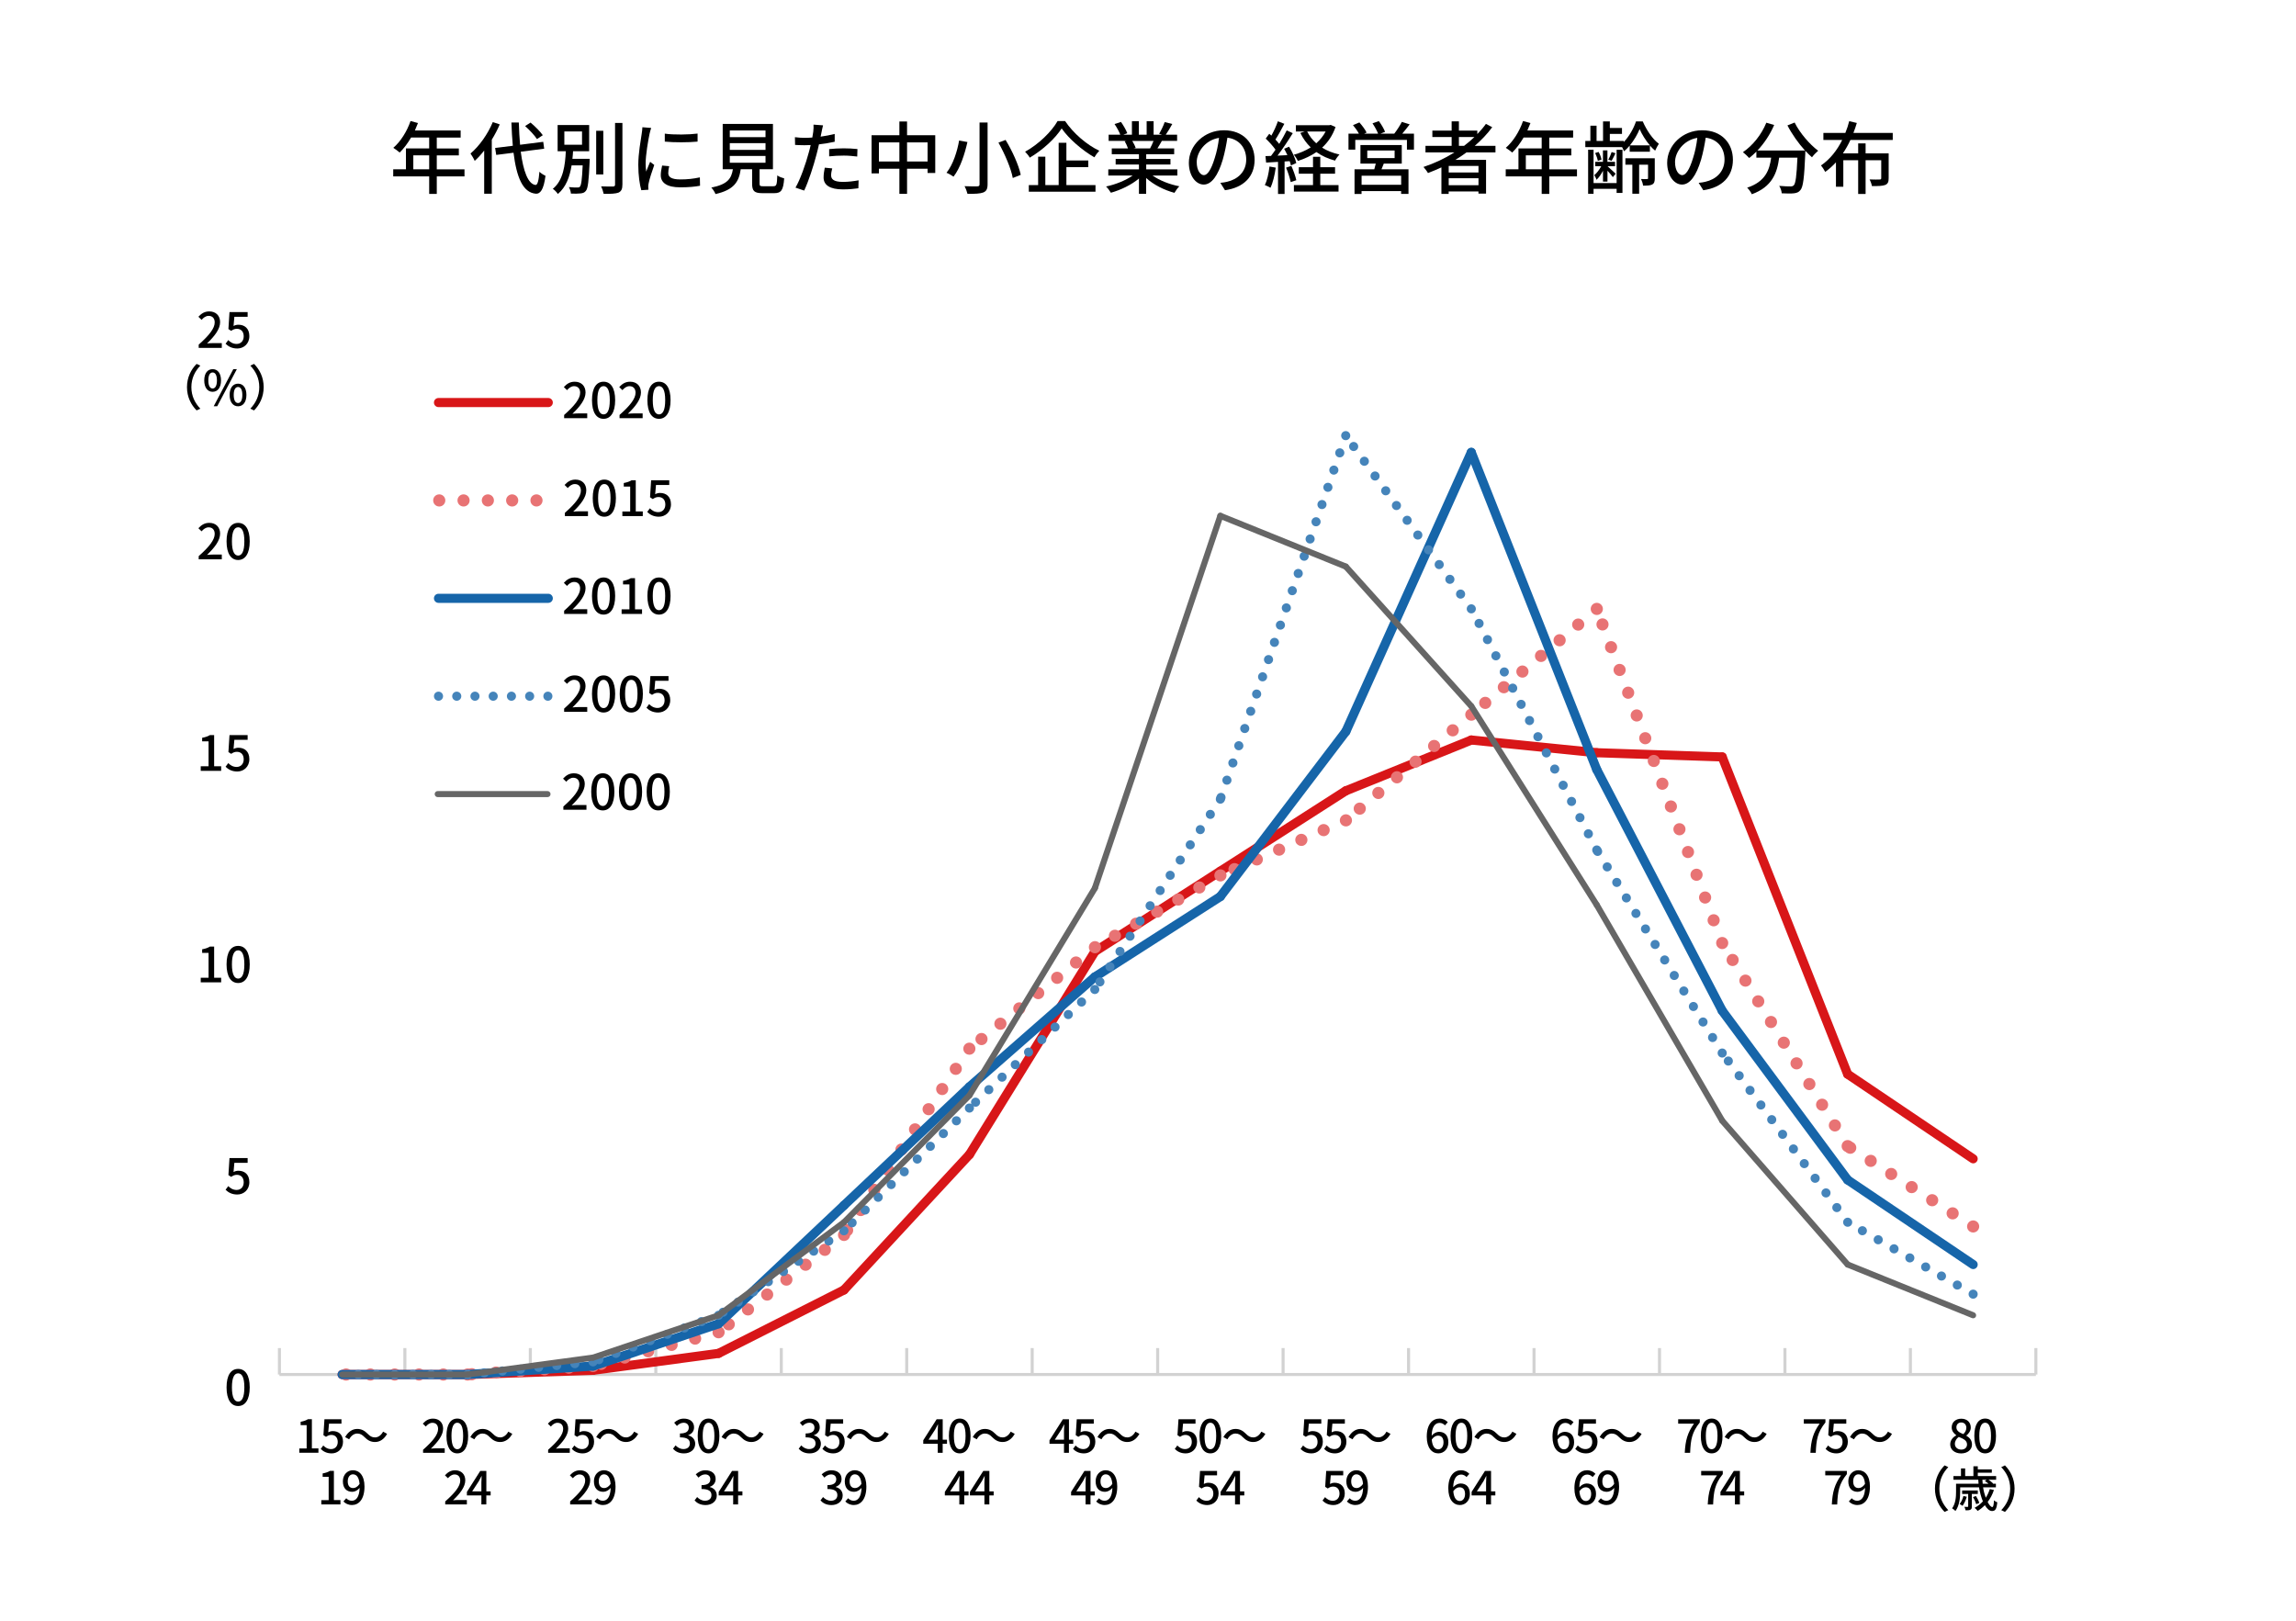 <?xml version="1.0" encoding="UTF-8"?> <svg xmlns="http://www.w3.org/2000/svg" id="_レイヤー_2" viewBox="0 0 680 480"><defs><style>.cls-1{fill:#e87374;}.cls-2{fill:#fff;}.cls-3{fill:#666;}.cls-4{fill:#d2d2d2;}.cls-5{fill:#d81618;}.cls-6{fill:#1665a9;}.cls-7{fill:#4584ba;}</style></defs><g id="watch130"><rect class="cls-2" width="680" height="480"></rect><g><path d="m137.57,52.25h-8.21v5.17h-2.25v-5.17h-10.65v-2.11h3.77v-6.18h6.88v-3.23h-5.36c-1.01,1.73-2.18,3.28-3.37,4.45-.42-.37-1.36-1.08-1.89-1.4,2.15-1.85,4.02-4.82,5.1-7.93l2.2.59c-.28.73-.61,1.5-.91,2.2h13.55v2.11h-7.07v3.23h6.53v2.04h-6.53v4.14h8.21v2.11Zm-10.46-2.11v-4.14h-4.7v4.14h4.7Z"></path><path d="m148.01,36.83c-.65,1.54-1.47,3.09-2.36,4.54v16.01h-2.25v-12.8c-.89,1.15-1.83,2.18-2.81,3.07-.21-.54-.87-1.68-1.24-2.18,2.6-2.2,5.1-5.71,6.6-9.31l2.06.68Zm6.22,8.1c.75,5.73,2.15,9.59,4.38,9.85.59.02.94-1.26,1.15-3.91.42.44,1.38,1.03,1.8,1.19-.54,4.24-1.61,5.38-2.85,5.31-3.91-.33-5.73-4.96-6.62-12.14l-5.12.65-.33-2.06,5.24-.65c-.19-2.13-.33-4.42-.42-6.88h2.2c.07,2.34.19,4.56.37,6.58l6.86-.87.28,2.04-6.93.89Zm4.8-3.74c-.68-1.08-2.2-2.69-3.51-3.86l1.61-1.03c1.33,1.1,2.88,2.67,3.63,3.74l-1.73,1.15Z"></path><path d="m174.65,47.03s0,.61-.02.89c-.26,5.71-.49,7.89-1.12,8.61-.42.54-.89.68-1.59.75-.61.09-1.71.09-2.83.05-.05-.59-.26-1.38-.61-1.92,1.08.12,2.11.12,2.5.12.37,0,.61-.02.77-.26.4-.42.63-2.08.82-6.29h-3.28c-.54,3.3-1.61,6.41-4.07,8.47-.33-.52-.96-1.19-1.5-1.52,3.14-2.53,3.65-7.07,3.86-11.14h-2.43v-7.77h9.34v7.77h-4.77c-.05.75-.09,1.5-.19,2.25h5.12Zm-7.51-4.17h5.24v-3.93h-5.24v3.93Zm11.54,8.8h-2.11v-12.92h2.11v12.92Zm5.66-15.26v18.25c0,1.36-.33,1.99-1.15,2.39-.87.33-2.27.4-4.4.37-.12-.59-.44-1.59-.77-2.22,1.59.07,3.07.05,3.53.05.44-.02.61-.16.61-.58v-18.25h2.18Z"></path><path d="m192.86,37.88c-.16.44-.4,1.36-.49,1.78-.4,1.9-1.15,6.25-1.15,8.73,0,.82.05,1.59.16,2.43.35-.94.82-2.06,1.17-2.9l1.22.94c-.63,1.76-1.45,4.24-1.66,5.41-.07.3-.14.8-.12,1.05,0,.23.02.59.05.87l-2.11.14c-.47-1.61-.89-4.35-.89-7.49,0-3.46.75-7.39,1.01-9.24.09-.58.19-1.31.21-1.92l2.6.21Zm5.34,11.33c-.19.8-.28,1.43-.28,2.06,0,1.05.77,1.87,3.58,1.87,2.08,0,3.84-.19,5.78-.61l.05,2.48c-1.45.28-3.37.47-5.87.47-3.93,0-5.76-1.36-5.76-3.6,0-.91.19-1.85.4-2.85l2.11.19Zm8.4-9.66v2.39c-2.64.26-7.02.28-9.71,0v-2.36c2.64.4,7.3.3,9.71-.02Z"></path><path d="m229.06,55.15c.91,0,1.05-.37,1.15-3.21.47.4,1.43.73,2.04.89-.26,3.51-.87,4.38-2.97,4.38h-3.46c-2.46,0-3.07-.66-3.07-2.85v-4.24h-3.37c-.54,3.72-1.99,6.11-7.47,7.35-.21-.56-.8-1.47-1.24-1.92,4.8-.94,5.94-2.64,6.39-5.43h-3.02v-13.41h14.88v13.41h-3.96v4.24c0,.7.16.8,1.1.8h3Zm-12.92-14.53h10.58v-1.97h-10.58v1.97Zm0,3.77h10.58v-1.99h-10.58v1.99Zm0,3.81h10.58v-2.01h-10.58v2.01Z"></path><path d="m247.21,41.98c-1.45.33-3.07.59-4.66.77-.21,1.01-.47,2.04-.73,3.02-.84,3.28-2.39,8.05-3.65,10.67l-2.57-.87c1.4-2.36,3.07-7.14,3.93-10.39.21-.7.4-1.47.56-2.22-.66.02-1.26.05-1.85.05-1.08,0-1.92-.05-2.76-.09l-.05-2.29c1.12.14,1.94.19,2.83.19.73,0,1.5-.02,2.32-.09.12-.68.23-1.29.28-1.71.09-.75.12-1.59.07-2.11l2.83.21c-.16.59-.35,1.52-.44,1.99l-.28,1.36c1.4-.19,2.83-.47,4.17-.8v2.32Zm-.73,7.89c-.19.73-.33,1.45-.33,2.01,0,1.05.56,1.99,3.51,1.99,1.52,0,3.11-.19,4.63-.47l-.07,2.36c-1.29.19-2.83.33-4.59.33-3.77,0-5.71-1.24-5.71-3.53,0-.96.16-1.94.35-2.9l2.2.21Zm-.91-5.71c1.24-.14,2.83-.23,4.33-.23,1.33,0,2.74.07,4.05.21l-.07,2.22c-1.17-.14-2.55-.28-3.93-.28-1.52,0-2.95.07-4.38.23v-2.15Z"></path><path d="m276.99,40.04v11.19h-2.27v-1.26h-6.08v7.44h-2.27v-7.44h-6.06v1.38h-2.18v-11.3h8.24v-4.07h2.27v4.07h8.35Zm-10.62,7.79v-5.66h-6.06v5.66h6.06Zm8.35,0v-5.66h-6.08v5.66h6.08Z"></path><path d="m286.52,42.07c-.77,3.42-2.08,7.65-4.12,10.25-.54-.4-1.5-.94-2.08-1.15,1.97-2.43,3.21-6.46,3.74-9.55l2.46.44Zm5.97-5.8v18.28c0,1.45-.37,2.08-1.29,2.46-.94.35-2.43.42-4.66.4-.14-.61-.52-1.64-.87-2.27,1.59.07,3.3.07,3.79.05.49-.02.65-.16.65-.63v-18.28h2.36Zm5.33,5.17c1.99,3.25,3.91,7.51,4.49,10.34l-2.36.94c-.49-2.76-2.34-7.11-4.24-10.48l2.11-.8Z"></path><path d="m315.44,35.85c2.48,3.67,6.44,7.04,10.13,8.8-.54.56-1.08,1.29-1.45,1.94-3.63-2.08-7.63-5.55-9.69-8.56-1.87,2.93-5.55,6.37-9.45,8.66-.28-.52-.91-1.29-1.38-1.76,4.02-2.2,7.86-5.97,9.62-9.08h2.22Zm.4,18.96h8.61v1.97h-19.75v-1.97h2.76v-8.4h2.13v8.4h3.95v-12.52h2.29v5.24h6.48v1.97h-6.48v5.31Z"></path><path d="m341.35,51.99c2.06,1.45,5.08,2.64,7.93,3.18-.49.47-1.12,1.36-1.45,1.94-3.04-.82-6.18-2.39-8.38-4.4v4.7h-2.13v-4.54c-2.22,1.87-5.38,3.39-8.31,4.21-.33-.56-.94-1.38-1.43-1.85,2.79-.58,5.83-1.8,7.89-3.25h-7.23v-1.83h9.08v-1.43h-6.9v-1.64h6.9v-1.4h-8.05v-1.73h4.8c-.21-.65-.61-1.5-.98-2.13l.56-.09h-5.31v-1.83h3.46c-.35-.91-1.05-2.2-1.71-3.16l1.9-.63c.73,1.01,1.54,2.43,1.87,3.35l-1.19.44h2.57v-4h2.04v4h2.32v-4h2.06v4h2.53l-.89-.28c.56-.94,1.29-2.41,1.64-3.46l2.25.56c-.63,1.15-1.33,2.32-1.94,3.18h3.37v1.83h-4.52c-.44.8-.91,1.57-1.31,2.22h4.96v1.73h-8.28v1.4h7.18v1.64h-7.18v1.43h9.22v1.83h-7.32Zm-6.01-10.25c.42.68.84,1.52,1.01,2.08l-.68.14h4.94c.35-.63.73-1.47,1.03-2.22h-6.29Z"></path><path d="m361.41,54.15c.82-.07,1.5-.19,2.06-.33,2.97-.68,5.62-2.83,5.62-6.58,0-3.37-2.01-6.01-5.57-6.46-.33,2.08-.75,4.33-1.38,6.51-1.4,4.73-3.32,7.37-5.64,7.37s-4.4-2.6-4.4-6.46c0-5.15,4.56-9.62,10.37-9.62s9.1,3.88,9.1,8.75-3.11,8.21-8.77,9.01l-1.38-2.2Zm-1.64-7.35c.59-1.83,1.03-3.93,1.26-5.97-4.17.68-6.6,4.31-6.6,7.16,0,2.67,1.19,3.88,2.13,3.88,1.01,0,2.13-1.5,3.21-5.08Z"></path><path d="m377.83,49.65c-.3,2.2-.84,4.47-1.57,5.97-.35-.26-1.22-.65-1.66-.82.7-1.4,1.15-3.46,1.38-5.48l1.85.33Zm2.62-1.83v9.62h-1.94v-9.5c-1.29.07-2.48.14-3.53.21l-.19-1.92,1.64-.05c.42-.56.89-1.19,1.33-1.85-.73-1.05-1.87-2.32-2.9-3.28l1.05-1.43c.21.16.42.35.63.54.73-1.29,1.5-2.97,1.92-4.24l1.92.75c-.82,1.57-1.8,3.37-2.64,4.66.42.44.82.89,1.12,1.29.84-1.38,1.64-2.81,2.22-4l1.8.82c-1.31,2.13-3,4.68-4.52,6.65.94-.02,1.92-.07,2.92-.14-.3-.65-.63-1.31-.96-1.89l1.47-.61c.94,1.52,1.85,3.53,2.13,4.84l-1.59.7c-.07-.37-.21-.8-.37-1.26l-1.52.09Zm2.01,1.31c.59,1.33,1.22,3.09,1.47,4.24l-1.66.56c-.23-1.15-.8-2.92-1.38-4.28l1.57-.52Zm13.08-11.51c-.87,2.53-2.25,4.52-3.98,6.11,1.47.91,3.21,1.61,5.15,2.04-.44.44-1.05,1.26-1.31,1.8-2.08-.56-3.93-1.4-5.52-2.53-1.64,1.12-3.49,1.99-5.48,2.62-.26-.56-.8-1.38-1.22-1.83,1.78-.49,3.51-1.22,5.01-2.18-1.26-1.22-2.29-2.64-3.07-4.28l1.29-.42h-2.62v-1.87h9.9l.42-.09,1.43.63Zm-4.52,17.2h5.41v1.92h-13.22v-1.92h5.66v-3.37h-4.21v-1.92h4.21v-3.09h2.15v3.09h4.38v1.92h-4.38v3.37Zm-3.88-15.87c.66,1.31,1.54,2.48,2.69,3.49,1.12-1.01,2.08-2.15,2.78-3.49h-5.48Z"></path><path d="m418.77,39.59v4.73h-2.08v-2.88h-15.3v2.88h-2.01v-4.73h3.09c-.42-.8-1.12-1.78-1.76-2.53l1.9-.8c.8.89,1.73,2.13,2.13,3l-.73.33h4.14c-.33-.89-1.03-2.13-1.66-3.07l1.89-.65c.73.96,1.52,2.32,1.83,3.18l-1.38.54h4.1c.77-.98,1.71-2.43,2.25-3.49l2.32.73c-.73.96-1.5,1.94-2.2,2.76h3.49Zm-8.94,8.87c-.23.59-.47,1.17-.68,1.68h8v7.28h-2.18v-.82h-11.72v.84h-2.08v-7.3h5.85c.16-.54.3-1.15.44-1.68h-4.54v-5.5h12.24v5.5h-5.34Zm5.15,3.58h-11.72v2.69h11.72v-2.69Zm-10.04-5.22h8.1v-2.25h-8.1v2.25Z"></path><path d="m434.32,45.14c-1.05.8-2.15,1.5-3.28,2.2h9.08v9.99h-2.25v-.63h-8.82v.73h-2.15v-7.86c-1.31.61-2.64,1.17-3.98,1.68-.26-.49-.94-1.36-1.33-1.8,3.23-1.08,6.34-2.53,9.15-4.31h-8.56v-1.94h7.75v-2.62h-5.71v-1.9h5.71v-2.74h2.15v2.74h5.45v1.03c.94-.96,1.8-1.97,2.55-3.02l1.87.98c-1.47,2.01-3.23,3.84-5.17,5.52h6.13v1.94h-8.59Zm3.56,4h-8.82v1.94h8.82v-1.94Zm0,5.71v-2.06h-8.82v2.06h8.82Zm-4.28-11.65c1.1-.82,2.11-1.71,3.07-2.62h-4.59v2.62h1.52Z"></path><path d="m467.06,52.25h-8.21v5.17h-2.25v-5.17h-10.65v-2.11h3.77v-6.18h6.88v-3.23h-5.36c-1.01,1.73-2.18,3.28-3.37,4.45-.42-.37-1.36-1.08-1.9-1.4,2.15-1.85,4.03-4.82,5.1-7.93l2.2.59c-.28.73-.61,1.5-.91,2.2h13.55v2.11h-7.07v3.23h6.53v2.04h-6.53v4.14h8.21v2.11Zm-10.46-2.11v-4.14h-4.7v4.14h4.7Z"></path><path d="m486.53,35.96c1.12,2.57,2.93,5.29,4.77,6.62-.37.56-.82,1.4-1.1,2.04-.54-.42-1.05-.96-1.55-1.52v1.83h-5.99v-1.8c-.51.63-1.1,1.19-1.68,1.68-.12-.35-.35-.82-.58-1.24h-10.88v-1.83h1.5v-4.52h1.83v4.52h1.92v-5.78h2.01v1.94h3.6v1.76h-3.6v2.08h4.12v.33c1.59-1.64,2.95-4.07,3.63-6.11h2.01Zm-7.74,8.4h1.73v12.78h-1.73v-1.22h-6.83v1.47h-1.61v-13.06h1.61v9.88h6.83v-9.85Zm-4.05,6.22c-.54,1.05-1.22,2.06-1.92,2.67-.09-.42-.4-1.01-.63-1.38.7-.58,1.5-1.61,2.04-2.64h-1.78v-1.31h2.29v-3.39h1.33v3.39h2.25v1.31h-2.22c.51.47,2.04,1.85,2.41,2.22l-.84,1.01c-.28-.44-.98-1.24-1.59-1.9v3.23h-1.33v-3.21Zm-1.52-2.93c-.09-.66-.44-1.61-.8-2.32l1.03-.33c.42.68.75,1.66.87,2.27l-1.1.37Zm5.24-2.27c-.42.84-.8,1.64-1.15,2.25l-.98-.33c.35-.63.8-1.64.98-2.27l1.15.35Zm11.63,7.4c0,.91-.12,1.5-.75,1.85-.61.33-1.47.35-2.71.35-.07-.59-.33-1.4-.61-1.97.84.05,1.57.05,1.78.02.26,0,.3-.07.3-.28v-3.98h-2.64v8.61h-2.01v-8.61h-2.06v-1.9h8.7v5.9Zm-1.45-9.73c-1.26-1.47-2.36-3.28-3.04-4.82-.61,1.52-1.64,3.32-2.88,4.82h5.92Z"></path><path d="m503.07,54.15c.82-.07,1.5-.19,2.06-.33,2.97-.68,5.62-2.83,5.62-6.58,0-3.37-2.01-6.01-5.57-6.46-.33,2.08-.75,4.33-1.38,6.51-1.4,4.73-3.32,7.37-5.64,7.37s-4.4-2.6-4.4-6.46c0-5.15,4.56-9.62,10.37-9.62s9.1,3.88,9.1,8.75-3.11,8.21-8.77,9.01l-1.38-2.2Zm-1.64-7.35c.59-1.83,1.03-3.93,1.26-5.97-4.17.68-6.6,4.31-6.6,7.16,0,2.67,1.19,3.88,2.13,3.88,1.01,0,2.13-1.5,3.21-5.08Z"></path><path d="m531.51,36.29c1.5,3.04,4.45,6.48,6.97,8.35-.56.47-1.4,1.33-1.83,1.94-.63-.54-1.31-1.19-1.97-1.92,0,.21,0,.7-.02.91-.3,7.09-.63,9.81-1.43,10.72-.54.68-1.08.84-1.92.96-.8.09-2.22.07-3.63,0-.02-.65-.33-1.57-.73-2.2,1.43.14,2.76.16,3.3.16.47,0,.75-.07,1.01-.33.54-.56.84-2.76,1.08-8.19h-5.41c-.59,4.54-2.08,8.64-8.1,10.84-.23-.56-.89-1.5-1.38-1.94,5.38-1.78,6.62-5.2,7.11-8.89h-4.38v-1.8c-.68.7-1.4,1.33-2.13,1.9-.4-.47-1.33-1.33-1.85-1.73,2.9-1.97,5.48-5.17,6.93-8.73l2.32.68c-1.22,2.83-2.97,5.45-4.96,7.56h14.09c-1.94-2.13-3.86-4.84-5.2-7.44l2.11-.84Z"></path><path d="m548.03,41.46c-.63,1.38-1.38,2.71-2.22,3.96h4.52v-2.95h2.2v2.95h6.83v7.37c0,1.08-.23,1.66-1.03,1.99-.8.3-2.04.35-3.93.33-.09-.59-.4-1.43-.7-1.97,1.31.05,2.62.05,2.97.02.37,0,.49-.09.49-.42v-5.29h-4.63v9.99h-2.2v-9.99h-4.4v7.86h-2.18v-7.23c-.96,1.05-2.01,1.99-3.18,2.83-.28-.56-.84-1.43-1.26-1.9,2.71-1.85,4.82-4.56,6.29-7.56h-5.57v-2.08h6.5c.47-1.17.87-2.34,1.15-3.49l2.25.54c-.28.98-.63,1.97-1.01,2.95h11.65v2.08h-12.54Z"></path></g><g><path d="m55.38,114.66c0-2.92,1.21-5.23,2.85-6.89l1.1.52c-1.57,1.64-2.65,3.72-2.65,6.37s1.08,4.73,2.65,6.37l-1.1.52c-1.64-1.66-2.85-3.96-2.85-6.89Z"></path><path d="m60.49,112.67c0-2.13.99-3.34,2.48-3.34s2.49,1.21,2.49,3.34-1.01,3.37-2.49,3.37-2.48-1.24-2.48-3.37Zm3.76,0c0-1.64-.53-2.36-1.28-2.36s-1.27.72-1.27,2.36.53,2.39,1.27,2.39,1.28-.76,1.28-2.39Zm4.85-3.34h1.05l-5.82,10.99h-1.04l5.81-10.99Zm-1.09,7.64c0-2.13,1.01-3.34,2.49-3.34s2.48,1.21,2.48,3.34-1.01,3.36-2.48,3.36-2.49-1.22-2.49-3.36Zm3.76,0c0-1.64-.53-2.36-1.27-2.36s-1.28.72-1.28,2.36.53,2.39,1.28,2.39,1.27-.76,1.27-2.39Z"></path><path d="m78.09,114.66c0,2.92-1.21,5.23-2.85,6.89l-1.1-.52c1.57-1.64,2.65-3.72,2.65-6.37s-1.08-4.73-2.65-6.37l1.1-.52c1.64,1.66,2.85,3.96,2.85,6.89Z"></path></g><g><path d="m573.07,440.88c0-2.92,1.21-5.23,2.85-6.89l1.1.52c-1.57,1.64-2.65,3.72-2.65,6.37s1.08,4.73,2.65,6.37l-1.1.52c-1.64-1.66-2.85-3.96-2.85-6.89Z"></path><path d="m590.54,441.28c-.45,1.35-1.08,2.54-1.86,3.54.47.95.98,1.51,1.38,1.51.29,0,.42-.61.49-1.99.26.26.66.48.98.59-.19,2.03-.6,2.58-1.56,2.58-.75,0-1.48-.66-2.12-1.73-.65.66-1.35,1.24-2.13,1.7-.19-.25-.63-.71-.91-.92.94-.5,1.77-1.14,2.46-1.9-.49-1.18-.89-2.61-1.14-4.16h-5.59v1.38c0,1.66-.22,4.05-1.4,5.62-.19-.23-.73-.65-.99-.79,1.05-1.43,1.17-3.4,1.17-4.84v-2.44h6.67c-.04-.39-.07-.78-.09-1.18h-7.35v-1.09h2.23v-2.26h1.24v2.26h2.44v-2.9h1.3v.92h4.15v.99h-4.15v.98h5.43v1.09h-2.28c.53.35,1.1.78,1.38,1.1l-.09.09h.92v1.07h-3.79c.17,1.14.46,2.19.79,3.07.5-.78.89-1.61,1.2-2.56l1.2.27Zm-8.05,2c-.27.99-.76,2.03-1.25,2.69-.19-.14-.61-.42-.86-.53.52-.63.89-1.5,1.12-2.38l.99.22Zm1.5-.82v3.67c0,.53-.07.81-.4.98-.33.19-.81.2-1.44.2-.06-.32-.22-.73-.36-1.04.45.01.82.01.95.01.14-.01.17-.04.17-.17v-3.66h-1.79v-1.02h4.64v1.02h-1.77Zm1.31,3.04c-.16-.56-.55-1.45-.97-2.12l.88-.32c.4.63.85,1.51.99,2.06l-.91.37Zm1.81-7.25c.03.4.06.79.1,1.18h1.73c-.33-.29-.72-.58-1.08-.79l.5-.39h-1.25Z"></path><path d="m596.65,440.88c0,2.92-1.21,5.23-2.85,6.89l-1.1-.52c1.57-1.64,2.65-3.72,2.65-6.37s-1.08-4.73-2.65-6.37l1.1-.52c1.64,1.66,2.85,3.96,2.85,6.89Z"></path></g><g><rect class="cls-4" x="82.76" y="406.63" width="520.2" height=".9"></rect><g><rect class="cls-4" x="82.31" y="399.25" width=".9" height="7.83"></rect><rect class="cls-4" x="119.46" y="399.25" width=".9" height="7.83"></rect><rect class="cls-4" x="156.62" y="399.25" width=".9" height="7.83"></rect><rect class="cls-4" x="193.78" y="399.25" width=".9" height="7.83"></rect><rect class="cls-4" x="230.94" y="399.25" width=".9" height="7.83"></rect><rect class="cls-4" x="268.09" y="399.25" width=".9" height="7.83"></rect><rect class="cls-4" x="305.25" y="399.25" width=".9" height="7.83"></rect><rect class="cls-4" x="342.41" y="399.25" width=".9" height="7.83"></rect><rect class="cls-4" x="379.56" y="399.25" width=".9" height="7.83"></rect><rect class="cls-4" x="416.72" y="399.25" width=".9" height="7.83"></rect><rect class="cls-4" x="453.88" y="399.25" width=".9" height="7.83"></rect><rect class="cls-4" x="491.04" y="399.25" width=".9" height="7.83"></rect><rect class="cls-4" x="528.19" y="399.25" width=".9" height="7.83"></rect><rect class="cls-4" x="565.35" y="399.25" width=".9" height="7.83"></rect><rect class="cls-4" x="602.51" y="399.25" width=".9" height="7.83"></rect></g></g><g><path d="m67.1,410.88c0-3.67,1.34-5.46,3.43-5.46s3.43,1.8,3.43,5.46-1.35,5.53-3.43,5.53-3.43-1.84-3.43-5.53Zm5.27,0c0-3.04-.76-4.15-1.84-4.15s-1.84,1.11-1.84,4.15.76,4.22,1.84,4.22,1.84-1.15,1.84-4.22Z"></path><path d="m66.81,352.36l.79-1.08c.6.6,1.37,1.14,2.48,1.14,1.2,0,2.1-.85,2.1-2.26s-.81-2.22-2.02-2.22c-.68,0-1.08.2-1.7.6l-.81-.53.32-5.03h5.37v1.4h-3.93l-.24,2.72c.45-.23.88-.37,1.45-.37,1.77,0,3.23,1.05,3.23,3.37s-1.71,3.67-3.57,3.67c-1.67,0-2.72-.68-3.47-1.41Z"></path><g><path d="m59.45,289.58h2.32v-7.38h-1.9v-1.05c.99-.19,1.7-.43,2.3-.81h1.25v9.23h2.08v1.37h-6.05v-1.37Z"></path><path d="m67.1,285.6c0-3.67,1.34-5.46,3.43-5.46s3.43,1.8,3.43,5.46-1.35,5.53-3.43,5.53-3.43-1.84-3.43-5.53Zm5.27,0c0-3.04-.76-4.15-1.84-4.15s-1.84,1.11-1.84,4.15.76,4.22,1.84,4.22,1.84-1.15,1.84-4.22Z"></path></g><g><path d="m59.45,226.94h2.32v-7.38h-1.9v-1.05c.99-.19,1.7-.43,2.3-.81h1.25v9.23h2.08v1.37h-6.05v-1.37Z"></path><path d="m66.81,227.08l.79-1.08c.6.6,1.37,1.14,2.48,1.14,1.2,0,2.1-.85,2.1-2.26s-.81-2.22-2.02-2.22c-.68,0-1.08.2-1.7.6l-.81-.53.32-5.03h5.37v1.4h-3.93l-.24,2.72c.45-.23.88-.37,1.45-.37,1.77,0,3.23,1.05,3.23,3.37s-1.71,3.67-3.57,3.67c-1.67,0-2.72-.68-3.47-1.41Z"></path></g><g><path d="m58.85,164.7c3.13-2.77,4.74-4.83,4.74-6.57,0-1.15-.62-1.95-1.8-1.95-.84,0-1.53.53-2.09,1.18l-.94-.92c.91-.98,1.84-1.59,3.23-1.59,1.95,0,3.2,1.27,3.2,3.18,0,2.05-1.63,4.16-3.88,6.31.55-.06,1.21-.1,1.73-.1h2.65v1.41h-6.84v-.97Z"></path><path d="m67.1,160.32c0-3.67,1.34-5.46,3.43-5.46s3.43,1.8,3.43,5.46-1.35,5.53-3.43,5.53-3.43-1.84-3.43-5.53Zm5.27,0c0-3.04-.76-4.15-1.84-4.15s-1.84,1.11-1.84,4.15.76,4.22,1.84,4.22,1.84-1.15,1.84-4.22Z"></path></g><g><path d="m58.85,102.06c3.13-2.77,4.74-4.83,4.74-6.57,0-1.15-.62-1.94-1.8-1.94-.84,0-1.53.53-2.09,1.18l-.94-.92c.91-.98,1.84-1.58,3.23-1.58,1.95,0,3.2,1.27,3.2,3.18,0,2.05-1.63,4.16-3.88,6.31.55-.06,1.21-.1,1.73-.1h2.65v1.41h-6.84v-.97Z"></path><path d="m66.81,101.8l.79-1.08c.6.6,1.37,1.14,2.48,1.14,1.2,0,2.1-.85,2.1-2.26s-.81-2.22-2.02-2.22c-.68,0-1.08.2-1.7.6l-.81-.53.32-5.03h5.37v1.4h-3.93l-.24,2.72c.45-.23.88-.37,1.45-.37,1.77,0,3.23,1.05,3.23,3.37s-1.71,3.67-3.57,3.67c-1.67,0-2.72-.68-3.47-1.41Z"></path></g></g><g><path class="cls-5" d="m138.49,408.43h-37.16c-.75,0-1.35-.6-1.35-1.35s.6-1.35,1.35-1.35h37.16c.75,0,1.35.6,1.35,1.35s-.6,1.35-1.35,1.35Z"></path><path class="cls-5" d="m138.49,408.43c-.72,0-1.32-.57-1.35-1.3-.03-.75.56-1.37,1.3-1.39l37.16-1.25c.74-.05,1.37.56,1.39,1.3s-.56,1.37-1.3,1.39l-37.16,1.25s-.03,0-.05,0Z"></path><path class="cls-5" d="m175.65,407.18c-.67,0-1.24-.49-1.34-1.17-.1-.74.42-1.42,1.16-1.52l37.16-5.01c.73-.11,1.42.42,1.52,1.16.1.74-.42,1.42-1.16,1.52l-37.16,5.01c-.06,0-.12.01-.18.01Z"></path><path class="cls-5" d="m212.81,402.17c-.49,0-.97-.27-1.21-.74-.34-.67-.07-1.48.6-1.81l37.16-18.79c.66-.34,1.48-.07,1.81.6.34.67.07,1.48-.6,1.81l-37.16,18.79c-.2.1-.4.15-.61.15Z"></path><path class="cls-5" d="m249.96,383.38c-.33,0-.66-.12-.92-.36-.55-.51-.58-1.36-.07-1.91l37.16-40.09c.51-.55,1.36-.58,1.91-.07.55.51.58,1.36.07,1.91l-37.16,40.09c-.27.29-.63.43-.99.43Z"></path><path class="cls-5" d="m287.12,343.29c-.24,0-.49-.07-.71-.2-.63-.39-.83-1.22-.44-1.86l37.16-60.13c.39-.63,1.23-.83,1.86-.44.63.39.83,1.22.44,1.86l-37.16,60.13c-.26.41-.7.64-1.15.64Z"></path><path class="cls-5" d="m324.28,283.15c-.44,0-.88-.22-1.14-.62-.4-.63-.22-1.46.41-1.87l37.16-23.8c.63-.4,1.46-.22,1.87.41.4.63.22,1.46-.41,1.87l-37.16,23.8c-.23.15-.48.21-.73.21Z"></path><path class="cls-5" d="m361.44,259.35c-.44,0-.88-.22-1.14-.62-.4-.63-.22-1.46.41-1.87l37.16-23.8c.63-.4,1.46-.22,1.87.41.4.63.22,1.46-.41,1.87l-37.16,23.8c-.23.15-.48.21-.73.21Z"></path><path class="cls-5" d="m398.59,235.55c-.53,0-1.04-.32-1.25-.84-.28-.69.05-1.48.75-1.76l37.16-15.03c.69-.28,1.48.05,1.76.75.28.69-.05,1.48-.75,1.76l-37.16,15.03c-.17.07-.34.1-.51.1Z"></path><path class="cls-5" d="m472.91,224.27s-.09,0-.14,0l-37.16-3.76c-.74-.07-1.28-.74-1.21-1.48.07-.74.73-1.29,1.48-1.21l37.16,3.76c.74.07,1.28.74,1.21,1.48-.07.7-.66,1.21-1.34,1.21Z"></path><path class="cls-5" d="m510.07,225.52s-.03,0-.05,0l-37.16-1.25c-.75-.02-1.33-.65-1.3-1.39s.65-1.31,1.39-1.3l37.16,1.25c.75.02,1.33.65,1.3,1.39-.02.73-.62,1.3-1.35,1.3Z"></path><path class="cls-5" d="m547.22,319.48c-.54,0-1.05-.32-1.26-.85l-37.16-93.96c-.27-.69.07-1.48.76-1.75.69-.28,1.48.07,1.75.76l37.16,93.96c.27.69-.07,1.48-.76,1.75-.16.07-.33.09-.5.09Z"></path><path class="cls-5" d="m584.38,344.54c-.26,0-.52-.07-.75-.23l-37.16-25.06c-.62-.42-.78-1.26-.36-1.87.42-.62,1.26-.78,1.87-.36l37.16,25.06c.62.42.78,1.26.36,1.87-.26.39-.69.6-1.12.6Z"></path></g><g><path class="cls-1" d="m136.69,407.09c0-1,.81-1.81,1.8-1.81h0c.99,0,1.8.81,1.8,1.81h0c0,.99-.81,1.79-1.8,1.79h0c-.99,0-1.8-.8-1.8-1.79Zm-7.2,0c0-1,.81-1.81,1.8-1.81h0c.99,0,1.8.81,1.8,1.81h0c0,.99-.81,1.79-1.8,1.79h0c-.99,0-1.8-.8-1.8-1.79Zm-7.2,0c0-1,.81-1.81,1.8-1.81h0c1,0,1.8.81,1.8,1.81h0c0,.99-.8,1.79-1.8,1.79h0c-.99,0-1.8-.8-1.8-1.79Zm-7.2,0c0-1,.81-1.81,1.8-1.81h0c1,0,1.8.81,1.8,1.81h0c0,.99-.8,1.79-1.8,1.79h0c-.99,0-1.8-.8-1.8-1.79Zm-7.2,0c0-1,.81-1.81,1.8-1.81h0c1,0,1.8.81,1.8,1.81h0c0,.99-.8,1.79-1.8,1.79h0c-.99,0-1.8-.8-1.8-1.79Zm-7.2,0c0-1,.81-1.81,1.8-1.81h0c1,0,1.8.81,1.8,1.81h0c0,.99-.8,1.79-1.8,1.79h0c-.99,0-1.8-.8-1.8-1.79Z"></path><path class="cls-1" d="m137.93,407.12c-.06-1,.68-1.85,1.67-1.92h0c.99-.07,1.85.68,1.92,1.67h0c.07,1-.68,1.85-1.67,1.93h-.12c-.94,0-1.74-.73-1.8-1.67Zm7.19-.49c-.07-1,.68-1.85,1.66-1.92h0c1-.07,1.85.67,1.93,1.67h0c.06.99-.68,1.84-1.68,1.92h-.12c-.95,0-1.73-.73-1.79-1.67Zm7.17-.49c-.06-.99.68-1.85,1.68-1.92h0c.99-.07,1.84.68,1.92,1.67h0c.06.99-.68,1.85-1.68,1.92h-.12c-.94,0-1.73-.73-1.8-1.67Zm7.19-.49c-.07-.99.68-1.85,1.67-1.92h0c.99-.06,1.85.68,1.92,1.67h0c.06.99-.68,1.85-1.67,1.92h0s-.08,0-.13,0h0c-.94,0-1.73-.73-1.79-1.68Zm7.18-.49c-.07-.99.68-1.84,1.67-1.92h0c.99-.06,1.84.68,1.92,1.67h0c.07,1-.68,1.85-1.67,1.93h-.13c-.94,0-1.73-.73-1.79-1.68Zm7.18-.48c-.06-1,.68-1.85,1.67-1.93h0c1-.06,1.85.68,1.92,1.68h0c.07.99-.68,1.84-1.67,1.92h-.12c-.94,0-1.74-.73-1.8-1.67Z"></path><path class="cls-1" d="m176.31,404.4c-.26-.96.31-1.94,1.27-2.21h0c.96-.26,1.94.31,2.21,1.27h0c.26.96-.31,1.94-1.27,2.2h0c-.15.05-.31.06-.47.06h0c-.79,0-1.52-.53-1.74-1.33Zm6.95-1.87c-.25-.96.31-1.95,1.28-2.21h0c.95-.26,1.94.31,2.21,1.27h0c.25.95-.32,1.94-1.27,2.2h0c-.16.05-.32.06-.47.06h0c-.8,0-1.52-.53-1.75-1.33Zm6.96-1.88c-.26-.95.31-1.94,1.27-2.2h0c.95-.25,1.94.31,2.21,1.27h0c.26.96-.31,1.95-1.27,2.21h0c-.15.04-.31.06-.47.06h0c-.79,0-1.52-.53-1.74-1.34Zm6.95-1.87c-.25-.95.31-1.94,1.27-2.21h0c.96-.26,1.95.31,2.21,1.27h0c.25.96-.31,1.94-1.27,2.2h0c-.16.05-.32.06-.48.06h0c-.79,0-1.52-.53-1.74-1.33Zm6.96-1.87c-.26-.96.31-1.95,1.27-2.21h0c.95-.25,1.94.31,2.21,1.28h0c.26.95-.31,1.94-1.27,2.2h0c-.16.04-.31.06-.47.06h0c-.79,0-1.52-.53-1.74-1.33Zm6.95-1.87c-.25-.96.31-1.95,1.27-2.21h0c.96-.26,1.95.31,2.21,1.27h0c.25.96-.31,1.95-1.28,2.2h0c-.15.05-.31.06-.47.06h0c-.79,0-1.52-.52-1.74-1.32Z"></path><path class="cls-1" d="m214.41,393.32c-.61-.78-.47-1.92.32-2.53h0c.78-.61,1.92-.47,2.53.31h0c.6.79.47,1.93-.32,2.53h0c-.32.25-.71.38-1.1.38h0c-.54,0-1.07-.23-1.42-.69Zm5.69-4.41c-.61-.79-.47-1.92.32-2.53h0c.78-.61,1.92-.47,2.53.31h0c.61.79.47,1.92-.31,2.53h0c-.33.25-.72.38-1.11.38h0c-.54,0-1.07-.24-1.42-.69Zm5.69-4.42c-.61-.78-.47-1.92.31-2.52h0c.79-.61,1.92-.47,2.53.32h0c.61.78.47,1.92-.32,2.53h0c-.33.25-.72.38-1.11.38h0c-.54,0-1.07-.24-1.42-.7Zm5.69-4.41c-.6-.78-.46-1.92.32-2.53h0c.78-.6,1.92-.46,2.52.32h0c.61.78.47,1.92-.31,2.53h0c-.32.25-.72.37-1.11.37h0c-.53,0-1.06-.23-1.42-.69Zm5.69-4.41c-.6-.78-.47-1.92.32-2.53h0c.78-.61,1.92-.46,2.52.32h0c.61.78.47,1.92-.31,2.52h0c-.33.26-.72.38-1.11.38h0c-.53,0-1.06-.23-1.42-.69Zm5.7-4.41c-.61-.79-.47-1.92.31-2.53h0c.78-.61,1.92-.47,2.53.32h0c.6.79.47,1.92-.32,2.53h0c-.32.25-.71.38-1.1.38h0c-.54,0-1.07-.24-1.42-.69Zm5.69-4.42c-.61-.78-.47-1.92.31-2.52h0c.79-.61,1.92-.47,2.53.31h0c.61.78.47,1.92-.32,2.53h0c-.33.25-.72.38-1.11.38h0c-.54,0-1.07-.24-1.42-.7Z"></path><path class="cls-1" d="m249.89,365.84c-.82-.56-1.04-1.67-.49-2.5h0c.56-.82,1.67-1.04,2.5-.49h0c.82.56,1.04,1.67.49,2.5h0c-.35.51-.92.79-1.49.79h0c-.35,0-.7-.1-1.01-.31Zm4.02-5.97c-.82-.56-1.04-1.67-.49-2.5h0c.56-.82,1.67-1.04,2.5-.49h0c.82.56,1.04,1.67.49,2.5h0c-.35.51-.92.79-1.49.79h0c-.34,0-.69-.1-1.01-.31Zm4.02-5.98c-.82-.55-1.03-1.67-.49-2.49h0c.56-.83,1.68-1.04,2.5-.49h0c.83.55,1.04,1.67.49,2.49h0c-.35.51-.92.79-1.49.79h0c-.34,0-.69-.1-1.01-.31Zm4.03-5.97c-.83-.56-1.04-1.67-.49-2.5h0c.55-.82,1.67-1.04,2.49-.49h0c.83.56,1.04,1.67.49,2.5h0c-.34.51-.91.79-1.49.79h0c-.34,0-.69-.1-1-.31Zm4.02-5.97c-.83-.56-1.04-1.67-.49-2.5h0c.56-.83,1.67-1.04,2.49-.49h0c.83.56,1.04,1.67.49,2.5h0c-.34.51-.91.79-1.49.79h0c-.34,0-.69-.1-1-.31Zm4.02-5.98c-.82-.56-1.04-1.67-.49-2.49h0c.56-.83,1.67-1.04,2.5-.49h0c.82.55,1.04,1.67.49,2.49h0c-.35.51-.92.79-1.49.79h0c-.35,0-.7-.1-1.01-.31Zm4.02-5.97c-.82-.56-1.04-1.67-.49-2.5h0c.56-.82,1.67-1.04,2.5-.49h0c.82.56,1.04,1.67.49,2.5h0c-.35.51-.92.79-1.49.79h0c-.35,0-.69-.1-1.01-.31Zm4.02-5.97c-.82-.56-1.04-1.67-.49-2.5h0c.56-.83,1.67-1.04,2.5-.49h0c.82.56,1.04,1.67.49,2.49h0c-.35.52-.92.8-1.49.8h0c-.35,0-.69-.1-1.01-.31Zm4.03-5.98c-.83-.56-1.04-1.67-.49-2.5h0c.55-.82,1.67-1.04,2.49-.49h0c.83.56,1.04,1.67.49,2.5h0c-.35.51-.92.79-1.49.79h0c-.34,0-.69-.1-1-.31Zm4.02-5.97c-.83-.56-1.04-1.67-.49-2.5h0c.55-.82,1.67-1.04,2.49-.49h0c.83.56,1.04,1.67.49,2.5h0c-.34.51-.91.79-1.49.79h0c-.34,0-.69-.1-1-.31Z"></path><path class="cls-1" d="m289.29,308.85c-.62-.77-.5-1.9.27-2.53h0c.77-.62,1.91-.5,2.53.27h0c.62.77.5,1.91-.27,2.53h0c-.33.27-.73.41-1.12.41h0c-.53,0-1.04-.23-1.4-.68Zm5.6-4.53c-.63-.77-.5-1.91.27-2.53h0c.77-.63,1.9-.5,2.53.27h0c.62.76.5,1.9-.27,2.53h0c-.33.27-.73.4-1.13.4h0c-.52,0-1.04-.23-1.39-.67Zm5.6-4.53c-.63-.77-.5-1.91.26-2.53h0c.77-.63,1.91-.51,2.54.26h0c.62.77.5,1.91-.27,2.54h0c-.33.27-.73.4-1.13.4h0c-.52,0-1.04-.23-1.39-.67Zm5.6-4.53c-.63-.77-.5-1.91.27-2.54h0c.76-.62,1.9-.5,2.53.27h0c.62.77.5,1.91-.27,2.53h0c-.33.27-.74.4-1.13.4h0c-.52,0-1.04-.23-1.4-.67Zm5.6-4.54c-.63-.77-.5-1.9.26-2.53h0c.77-.62,1.91-.5,2.54.27h0c.62.77.5,1.91-.27,2.53h0c-.33.27-.74.41-1.13.41h0c-.52,0-1.04-.23-1.39-.67Zm5.59-4.53c-.62-.77-.5-1.91.27-2.53h0c.77-.62,1.91-.5,2.54.27h0c.62.77.5,1.9-.27,2.53h0c-.33.27-.74.4-1.13.4h0c-.52,0-1.04-.22-1.4-.67Zm5.6-4.53c-.62-.77-.5-1.91.27-2.53h0c.77-.63,1.91-.51,2.53.26h0c.63.77.51,1.91-.26,2.54h0c-.33.27-.74.4-1.13.4h0c-.52,0-1.04-.23-1.4-.67Z"></path><path class="cls-1" d="m328.64,278.04c-.49-.86-.2-1.96.67-2.46h0c.86-.5,1.96-.19,2.46.67h0c.49.86.19,1.97-.67,2.47h0c-.29.15-.59.23-.89.23h0c-.63,0-1.23-.32-1.57-.91Zm6.25-3.58c-.49-.86-.2-1.96.67-2.45h0c.86-.49,1.96-.2,2.46.67h0c.49.86.19,1.96-.67,2.46h0c-.29.16-.59.23-.9.23h0c-.62,0-1.22-.32-1.56-.91Zm6.25-3.57c-.49-.86-.2-1.96.67-2.46h0c.86-.49,1.96-.2,2.46.67h0c.49.86.2,1.96-.67,2.46h0c-.28.16-.59.23-.89.23h0c-.63,0-1.23-.32-1.57-.9Zm6.25-3.58c-.49-.86-.2-1.96.67-2.46h0c.86-.49,1.96-.2,2.46.67h0c.49.86.2,1.96-.67,2.46h0c-.29.16-.59.23-.89.23h0c-.63,0-1.23-.32-1.57-.9Zm6.25-3.58c-.49-.86-.2-1.96.67-2.46h0c.86-.49,1.96-.2,2.46.67h0c.49.86.2,1.96-.67,2.46h0c-.28.16-.59.24-.89.24h0c-.63,0-1.23-.33-1.57-.91Zm6.25-3.58c-.5-.86-.2-1.96.67-2.45h0c.86-.5,1.96-.2,2.46.66h0c.49.86.2,1.96-.67,2.46h0c-.28.16-.59.24-.89.24h0c-.62,0-1.23-.32-1.57-.91Z"></path><path class="cls-1" d="m363.97,258.14c-.4-.91.02-1.97.93-2.37h0c.91-.41,1.97.02,2.38.93h0c.4.91-.02,1.97-.93,2.37h0c-.23.1-.49.15-.72.15h0c-.69,0-1.36-.41-1.66-1.08Zm6.6-2.89c-.4-.91.02-1.97.93-2.37h0c.91-.41,1.97,0,2.37.93h0c.4.91,0,1.97-.92,2.37h0c-.24.1-.49.15-.73.15h0c-.69,0-1.35-.41-1.65-1.08Zm6.6-2.89c-.4-.91,0-1.97.93-2.37h0c.91-.41,1.97,0,2.37.92h0c.4.91,0,1.97-.93,2.38h0c-.23.1-.48.15-.72.15h0c-.69,0-1.35-.41-1.65-1.08Zm6.6-2.89c-.41-.91,0-1.97.92-2.38h0c.91-.4,1.97.02,2.38.93h0c.4.91-.02,1.97-.93,2.38h0c-.23.1-.48.14-.72.14h0c-.69,0-1.36-.4-1.65-1.07Zm6.59-2.89c-.4-.92.02-1.97.93-2.38h0c.91-.4,1.97.02,2.38.93h0c.4.91-.02,1.97-.93,2.37h0c-.23.11-.49.15-.73.15h0c-.68,0-1.35-.4-1.65-1.07Zm6.6-2.89c-.4-.92.02-1.97.93-2.38h0c.91-.4,1.97.02,2.37.93h0c.41.91,0,1.97-.93,2.37h0c-.23.11-.48.15-.72.15h0c-.69,0-1.35-.4-1.65-1.07Z"></path><path class="cls-1" d="m401.34,240.64c-.65-.76-.55-1.89.22-2.53h0c.76-.64,1.89-.55,2.53.22h0c.65.76.55,1.89-.22,2.54h0c-.33.28-.75.42-1.15.42h0c-.51,0-1.03-.23-1.38-.65Zm5.51-4.64c-.65-.76-.55-1.9.21-2.54h0c.76-.64,1.9-.54,2.54.22h0c.64.77.55,1.9-.22,2.54h0c-.33.29-.75.42-1.16.42h0c-.51,0-1.02-.22-1.37-.64Zm5.5-4.64c-.64-.76-.54-1.89.22-2.53h0c.76-.65,1.9-.55,2.54.22h0c.64.76.54,1.89-.22,2.53h0c-.34.29-.75.43-1.16.43h0c-.51,0-1.02-.23-1.38-.65Zm5.51-4.63c-.64-.77-.55-1.9.22-2.54h0c.76-.64,1.89-.54,2.53.22h0c.65.76.55,1.9-.22,2.54h0c-.33.28-.75.42-1.15.42h0c-.51,0-1.03-.22-1.38-.64Zm5.5-4.64c-.64-.76-.54-1.89.22-2.54h0c.77-.64,1.9-.54,2.54.22h0c.64.76.55,1.9-.22,2.54h0c-.33.29-.75.42-1.16.42h0c-.51,0-1.02-.22-1.38-.64Zm5.51-4.64c-.64-.76-.54-1.9.22-2.54h0c.77-.64,1.9-.55,2.54.22h0c.64.76.54,1.89-.22,2.54h0c-.33.28-.75.42-1.16.42h0c-.51,0-1.02-.22-1.38-.64Zm5.51-4.64c-.64-.76-.55-1.9.22-2.54h0c.76-.64,1.9-.54,2.54.22h0c.64.76.54,1.9-.22,2.54h0c-.34.29-.76.42-1.16.42h0c-.51,0-1.03-.22-1.38-.64Z"></path><path class="cls-1" d="m438.5,209.33c-.64-.77-.54-1.9.22-2.54h0c.76-.64,1.9-.55,2.54.22h0c.64.76.54,1.9-.22,2.54h0c-.34.28-.75.42-1.16.42h0c-.51,0-1.02-.22-1.38-.64Zm5.51-4.64c-.64-.76-.55-1.89.22-2.54h0c.76-.64,1.89-.54,2.54.22h0c.64.76.54,1.9-.22,2.54h0c-.34.29-.76.42-1.16.42h0c-.51,0-1.03-.22-1.38-.64Zm5.51-4.64c-.65-.76-.55-1.89.22-2.53h0c.76-.65,1.89-.55,2.53.22h0c.65.76.55,1.89-.22,2.53h0c-.33.29-.75.42-1.15.42h0c-.51,0-1.03-.22-1.38-.64Zm5.5-4.63c-.64-.77-.54-1.9.22-2.54h0c.77-.64,1.9-.54,2.54.22h0c.64.76.55,1.9-.22,2.54h0c-.33.28-.75.42-1.16.42h0c-.51,0-1.02-.22-1.38-.64Zm5.51-4.64c-.64-.76-.55-1.89.22-2.54h0c.76-.64,1.9-.54,2.54.22h0c.64.76.54,1.9-.22,2.54h0c-.34.29-.76.42-1.16.42h0c-.51,0-1.03-.22-1.38-.64Zm5.51-4.64c-.65-.76-.55-1.9.22-2.54h0c.76-.64,1.89-.54,2.53.22h0c.65.76.55,1.89-.22,2.53h0c-.33.29-.75.43-1.15.43h0c-.51,0-1.03-.22-1.38-.64Zm5.5-4.64c-.64-.76-.54-1.9.22-2.54h0c.76-.64,1.9-.54,2.54.22h0c.64.77.55,1.9-.22,2.54h0c-.33.29-.75.42-1.16.42h0c-.51,0-1.02-.22-1.38-.64Z"></path><path class="cls-1" d="m508.38,279.92c-.35-.93.12-1.96,1.05-2.31h0c.93-.35,1.96.12,2.31,1.05h0c.35.93-.12,1.96-1.05,2.31h0c-.21.08-.42.12-.63.12h0c-.73,0-1.41-.45-1.68-1.17Zm-2.54-6.74c-.34-.93.13-1.96,1.05-2.31h0c.94-.35,1.97.12,2.32,1.05h0c.35.93-.13,1.96-1.05,2.31h0c-.21.08-.42.12-.63.12h0c-.73,0-1.41-.44-1.69-1.17Zm-2.53-6.74c-.35-.93.13-1.96,1.05-2.31h0c.94-.35,1.97.12,2.32,1.05h0c.35.93-.13,1.96-1.05,2.31h0c-.21.08-.42.12-.63.12h0c-.73,0-1.42-.44-1.69-1.17Zm-2.53-6.74c-.35-.93.12-1.96,1.05-2.31h0c.93-.35,1.97.12,2.32,1.05h0c.34.93-.13,1.96-1.06,2.31h0c-.21.08-.41.12-.63.12h0c-.73,0-1.41-.44-1.68-1.17Zm-2.53-6.74c-.35-.93.13-1.96,1.05-2.31h0c.93-.35,1.96.12,2.31,1.05h0c.35.93-.12,1.96-1.05,2.31h0c-.21.08-.41.12-.63.12h0c-.73,0-1.41-.44-1.68-1.17Zm-2.53-6.74c-.35-.93.12-1.96,1.04-2.31h0c.94-.35,1.97.12,2.32,1.05h0c.35.93-.13,1.96-1.05,2.31h0c-.21.08-.42.12-.63.12h0c-.73,0-1.41-.44-1.68-1.17Zm-2.54-6.74c-.34-.93.13-1.96,1.06-2.31h0c.93-.35,1.96.12,2.31,1.05h0c.35.93-.13,1.97-1.05,2.31h0c-.21.08-.42.12-.63.12h0c-.73,0-1.41-.44-1.69-1.17Zm-2.53-6.74c-.35-.93.13-1.96,1.05-2.31h0c.94-.35,1.97.13,2.32,1.05h0c.35.93-.13,1.97-1.05,2.31h0c-.21.08-.42.12-.63.12h0c-.73,0-1.42-.44-1.69-1.17Zm-2.53-6.74c-.35-.93.13-1.96,1.05-2.31h0c.94-.35,1.97.13,2.32,1.05h0c.34.93-.13,1.97-1.05,2.32h0c-.22.07-.42.11-.64.11h0c-.73,0-1.41-.44-1.68-1.17Zm-2.53-6.73c-.35-.94.12-1.97,1.05-2.32h0c.93-.35,1.97.13,2.31,1.05h0c.35.94-.12,1.97-1.05,2.31h0c-.21.08-.42.12-.63.12h0c-.73,0-1.41-.44-1.68-1.16Zm-2.53-6.74c-.35-.94.12-1.97,1.05-2.32h0c.93-.35,1.96.13,2.31,1.05h0c.35.93-.12,1.97-1.05,2.32h0c-.21.07-.42.11-.63.11h0c-.73,0-1.41-.44-1.68-1.16Zm-2.53-6.74c-.35-.94.12-1.97,1.05-2.32h0c.93-.35,1.96.13,2.31,1.05h0c.35.94-.12,1.97-1.05,2.32h0c-.21.07-.42.12-.63.12h0c-.73,0-1.41-.45-1.68-1.17Zm-2.54-6.74c-.35-.94.13-1.97,1.05-2.32h0c.94-.34,1.97.13,2.32,1.05h0c.35.94-.13,1.97-1.05,2.32h0c-.21.08-.42.12-.63.12h0c-.73,0-1.41-.45-1.69-1.17Zm-2.53-6.74c-.34-.94.13-1.97,1.05-2.32h0c.94-.34,1.97.13,2.32,1.05h0c.34.94-.13,1.97-1.05,2.32h0c-.21.07-.42.12-.64.12h0c-.72,0-1.41-.45-1.68-1.17Zm-2.53-6.74c-.35-.94.12-1.97,1.05-2.32h0c.93-.34,1.97.13,2.31,1.05h0c.35.94-.12,1.97-1.05,2.32h0c-.21.08-.42.12-.63.12h0c-.73,0-1.41-.45-1.68-1.17Z"></path><path class="cls-1" d="m545.69,340.38c-.52-.85-.25-1.95.58-2.48h0c.85-.51,1.95-.25,2.48.59h0c.52.85.25,1.96-.58,2.48h0c-.3.18-.62.27-.94.27h0c-.6,0-1.2-.31-1.54-.86Zm-3.78-6.13c-.52-.85-.26-1.95.58-2.48h0c.85-.52,1.95-.26,2.48.59h0c.52.85.26,1.95-.58,2.48h0c-.3.18-.62.27-.94.27h0c-.6,0-1.19-.31-1.53-.86Zm-3.79-6.12c-.52-.85-.26-1.96.58-2.48h0c.85-.52,1.95-.26,2.48.58h0c.51.85.25,1.96-.59,2.48h0c-.29.18-.62.27-.94.27h0c-.6,0-1.19-.31-1.53-.86Zm-3.78-6.13c-.52-.85-.26-1.95.59-2.48h0c.85-.52,1.95-.26,2.48.59h0c.52.85.26,1.95-.59,2.48h0c-.3.18-.62.27-.94.27h0c-.6,0-1.19-.31-1.53-.86Zm-3.79-6.13c-.52-.84-.26-1.95.59-2.48h0c.85-.52,1.95-.26,2.48.59h0c.51.85.25,1.95-.59,2.48h0c-.29.18-.62.26-.94.26h0c-.6,0-1.2-.3-1.54-.86Zm-3.78-6.12c-.52-.85-.26-1.95.59-2.47h0c.85-.53,1.95-.26,2.48.58h0c.52.85.26,1.95-.59,2.47h0c-.3.18-.62.27-.94.27h0c-.6,0-1.19-.31-1.53-.86Zm-3.79-6.13c-.52-.85-.26-1.95.59-2.48h0c.85-.52,1.95-.26,2.48.59h0c.51.85.25,1.95-.59,2.48h0c-.29.19-.62.27-.94.27h0c-.6,0-1.2-.3-1.54-.86Zm-3.78-6.12c-.52-.85-.26-1.95.59-2.48h0c.85-.51,1.95-.25,2.48.59h0c.52.85.26,1.95-.59,2.48h0c-.3.18-.62.27-.94.27h0c-.6,0-1.19-.31-1.53-.86Zm-3.79-6.13c-.52-.85-.26-1.95.59-2.47h0c.85-.52,1.95-.26,2.48.58h0c.52.85.26,1.95-.59,2.47h0c-.3.19-.62.27-.94.27h0c-.6,0-1.19-.3-1.53-.85Zm-3.79-6.12c-.51-.85-.25-1.96.59-2.48h0c.84-.52,1.95-.25,2.47.59h0c.52.84.26,1.95-.59,2.48h0c-.3.18-.62.27-.94.27h0c-.6,0-1.2-.31-1.54-.86Z"></path><path class="cls-1" d="m583.41,364.75c-.84-.54-1.08-1.66-.54-2.48h0c.53-.85,1.65-1.08,2.48-.55h0c.84.54,1.08,1.65.54,2.48h0c-.34.54-.92.83-1.51.83h0c-.33,0-.68-.09-.97-.28Zm-6.07-3.89c-.84-.53-1.08-1.65-.54-2.48h0c.53-.84,1.65-1.08,2.48-.54h0c.84.53,1.08,1.65.55,2.48h0c-.34.53-.93.83-1.52.83h0c-.33,0-.67-.09-.97-.29Zm-6.06-3.88c-.84-.54-1.08-1.66-.55-2.49h0c.54-.84,1.65-1.08,2.49-.54h0c.84.54,1.08,1.65.54,2.48h0c-.34.54-.93.83-1.51.83h0c-.33,0-.67-.09-.97-.28Zm-6.07-3.89c-.84-.53-1.08-1.65-.54-2.48h0c.53-.84,1.65-1.08,2.48-.55h0c.84.54,1.08,1.66.54,2.49h0c-.34.53-.92.83-1.51.83h0c-.33,0-.68-.09-.97-.29Zm-6.06-3.88c-.84-.54-1.08-1.66-.55-2.49h0c.54-.84,1.65-1.08,2.48-.54h0c.84.54,1.08,1.65.55,2.48h0c-.34.54-.93.83-1.52.83h0c-.33,0-.67-.09-.96-.28Zm-6.07-3.89c-.84-.53-1.08-1.65-.55-2.48h0c.54-.84,1.66-1.08,2.49-.55h0c.84.54,1.08,1.66.54,2.49h0c-.34.53-.93.83-1.51.83h0c-.33,0-.67-.09-.97-.29Zm-6.07-3.88c-.84-.54-1.08-1.66-.54-2.49h0c.53-.84,1.65-1.08,2.48-.54h0c.84.54,1.08,1.65.55,2.48h0c-.35.54-.93.83-1.52.83h0c-.33,0-.67-.09-.97-.28Z"></path></g><g><path class="cls-6" d="m138.49,408.43h-37.16c-.75,0-1.35-.6-1.35-1.35s.6-1.35,1.35-1.35h37.16c.75,0,1.35.6,1.35,1.35s-.6,1.35-1.35,1.35Z"></path><path class="cls-6" d="m138.49,408.43c-.7,0-1.3-.55-1.35-1.26-.05-.74.51-1.39,1.26-1.44l37.16-2.51c.73-.06,1.39.51,1.44,1.26.05.74-.51,1.39-1.26,1.44l-37.16,2.51s-.06,0-.09,0Z"></path><path class="cls-6" d="m175.65,405.93c-.56,0-1.09-.36-1.28-.92-.24-.71.14-1.47.85-1.71l37.16-12.53c.71-.24,1.47.14,1.71.85.24.71-.14,1.47-.85,1.71l-37.16,12.53c-.14.05-.29.07-.43.07Z"></path><path class="cls-6" d="m212.81,393.4c-.36,0-.72-.14-.98-.42-.51-.54-.49-1.4.06-1.91l37.16-35.08c.54-.51,1.4-.49,1.91.06.51.54.49,1.4-.06,1.91l-37.16,35.08c-.26.25-.59.37-.93.37Z"></path><path class="cls-6" d="m249.96,358.32c-.36,0-.72-.14-.98-.42-.51-.54-.49-1.4.06-1.91l37.16-35.08c.54-.51,1.4-.49,1.91.06.51.54.49,1.4-.06,1.91l-37.16,35.08c-.26.25-.59.37-.93.37Z"></path><path class="cls-6" d="m287.12,323.24c-.38,0-.75-.16-1.02-.46-.49-.56-.44-1.41.12-1.91l37.16-32.57c.56-.49,1.41-.44,1.91.12.49.56.44,1.41-.12,1.91l-37.16,32.57c-.26.23-.57.33-.89.33Z"></path><path class="cls-6" d="m324.28,290.67c-.44,0-.88-.22-1.14-.62-.4-.63-.22-1.46.41-1.87l37.16-23.8c.63-.4,1.46-.22,1.87.41.4.63.22,1.46-.41,1.87l-37.16,23.8c-.23.15-.48.21-.73.21Z"></path><path class="cls-6" d="m361.43,266.87c-.28,0-.57-.09-.82-.28-.59-.45-.71-1.3-.26-1.89l37.16-48.86c.45-.59,1.3-.71,1.89-.26.59.45.71,1.3.26,1.89l-37.16,48.86c-.27.35-.67.53-1.08.53Z"></path><path class="cls-6" d="m398.59,218.01c-.18,0-.37-.04-.55-.12-.68-.31-.98-1.1-.68-1.79l37.16-82.68c.31-.68,1.1-.98,1.79-.68.68.31.98,1.1.68,1.79l-37.16,82.68c-.23.5-.72.8-1.23.8Z"></path><path class="cls-6" d="m472.91,229.28c-.54,0-1.05-.32-1.26-.85l-37.16-93.96c-.27-.69.07-1.48.76-1.75.69-.28,1.48.07,1.75.76l37.16,93.96c.27.69-.07,1.48-.76,1.75-.16.07-.33.09-.5.09Z"></path><path class="cls-6" d="m510.07,300.69c-.49,0-.96-.26-1.2-.73l-37.16-71.41c-.34-.66-.09-1.48.57-1.82.66-.34,1.48-.09,1.82.57l37.16,71.41c.34.66.09,1.48-.57,1.82-.2.1-.41.15-.62.15Z"></path><path class="cls-6" d="m547.22,350.8c-.41,0-.82-.19-1.09-.55l-37.16-50.11c-.44-.6-.32-1.44.28-1.89s1.44-.32,1.89.28l37.16,50.11c.44.6.32,1.44-.28,1.89-.24.18-.52.27-.8.27Z"></path><path class="cls-6" d="m584.38,375.86c-.26,0-.52-.07-.75-.23l-37.16-25.06c-.62-.42-.78-1.26-.36-1.87.42-.62,1.26-.78,1.87-.36l37.16,25.06c.62.42.78,1.26.36,1.87-.26.39-.69.6-1.12.6Z"></path></g><g><path class="cls-7" d="m137.14,407.09c0-.75.6-1.36,1.35-1.36h0c.75,0,1.35.61,1.35,1.36h0c0,.74-.6,1.34-1.35,1.34h0c-.75,0-1.35-.6-1.35-1.34Zm-5.4,0c0-.75.6-1.36,1.35-1.36h0c.75,0,1.35.61,1.35,1.36h0c0,.74-.6,1.34-1.35,1.34h0c-.75,0-1.35-.6-1.35-1.34Zm-5.4,0c0-.75.6-1.36,1.35-1.36h0c.75,0,1.35.61,1.35,1.36h0c0,.74-.6,1.34-1.35,1.34h0c-.75,0-1.35-.6-1.35-1.34Zm-5.4,0c0-.75.6-1.36,1.35-1.36h0c.75,0,1.35.61,1.35,1.36h0c0,.74-.6,1.34-1.35,1.34h0c-.75,0-1.35-.6-1.35-1.34Zm-5.4,0c0-.75.6-1.36,1.35-1.36h0c.75,0,1.35.61,1.35,1.36h0c0,.74-.6,1.34-1.35,1.34h0c-.75,0-1.35-.6-1.35-1.34Zm-5.4,0c0-.75.6-1.36,1.35-1.36h0c.75,0,1.35.61,1.35,1.36h0c0,.74-.6,1.34-1.35,1.34h0c-.75,0-1.35-.6-1.35-1.34Zm-5.4,0c0-.75.6-1.36,1.35-1.36h0c.75,0,1.35.61,1.35,1.36h0c0,.74-.6,1.34-1.35,1.34h0c-.75,0-1.35-.6-1.35-1.34Z"></path><path class="cls-7" d="m142.07,406.72c-.08-.74.47-1.4,1.21-1.48h0c.74-.08,1.4.46,1.48,1.21h0c.08.74-.46,1.4-1.21,1.48h0s-.09,0-.14,0h0c-.68,0-1.27-.51-1.34-1.22Zm5.37-.54c-.08-.75.46-1.4,1.21-1.49h0c.74-.07,1.4.47,1.48,1.22h0c.08.74-.47,1.4-1.21,1.48h0s-.09,0-.13,0h0c-.68,0-1.27-.52-1.34-1.21Zm5.37-.54c-.08-.75.46-1.41,1.21-1.49h0c.74-.07,1.4.47,1.48,1.21h0c.08.75-.47,1.4-1.21,1.49h-.13c-.68,0-1.27-.51-1.34-1.21Zm5.37-.55c-.08-.75.46-1.4,1.21-1.48h0c.74-.08,1.4.46,1.48,1.21h0c.07.74-.47,1.4-1.21,1.48h0s-.1,0-.14,0h0c-.68,0-1.27-.52-1.33-1.21Zm5.36-.54c-.07-.75.47-1.4,1.22-1.49h0c.74-.07,1.4.47,1.48,1.21h0c.07.74-.47,1.4-1.21,1.48h0s-.09,0-.14,0h0c-.68,0-1.28-.52-1.35-1.21Zm5.37-.55c-.07-.74.47-1.4,1.21-1.48h0c.74-.07,1.4.47,1.48,1.21h0c.07.74-.47,1.4-1.21,1.48h-.13c-.68,0-1.28-.51-1.35-1.21Zm5.38-.54c-.08-.75.46-1.4,1.21-1.48h0c.74-.08,1.4.46,1.48,1.21h0c.07.74-.47,1.4-1.21,1.48h0s-.09,0-.14,0h0c-.68,0-1.27-.52-1.33-1.21Z"></path><path class="cls-7" d="m176.1,403.15c-.26-.7.1-1.48.79-1.74h0c.7-.25,1.48.1,1.74.8h0c.26.7-.1,1.48-.79,1.74h0c-.16.05-.31.08-.48.08h0c-.54,0-1.06-.33-1.26-.88Zm5.06-1.87c-.26-.7.1-1.48.8-1.74h0c.69-.26,1.48.1,1.73.79h0c.26.7-.09,1.48-.79,1.74h0c-.15.06-.31.09-.47.09h0c-.55,0-1.06-.34-1.27-.88Zm5.07-1.88c-.26-.7.1-1.48.79-1.74h0c.7-.26,1.48.1,1.74.8h0c.26.69-.1,1.48-.79,1.74h0c-.15.05-.31.08-.47.08h0c-.55,0-1.07-.34-1.27-.88Zm5.06-1.88c-.26-.69.1-1.48.8-1.74h0c.69-.25,1.48.1,1.74.8h0c.25.7-.1,1.48-.8,1.74h0c-.15.05-.31.08-.47.08h0c-.55,0-1.06-.33-1.27-.88Zm5.07-1.87c-.26-.7.1-1.48.79-1.74h0c.7-.26,1.48.1,1.74.79h0c.26.7-.1,1.49-.79,1.74h0c-.15.05-.31.08-.47.08h0c-.55,0-1.07-.33-1.27-.87Zm5.06-1.88c-.25-.7.1-1.48.8-1.74h0c.7-.26,1.48.1,1.74.8h0c.25.69-.1,1.48-.8,1.74h0c-.15.05-.31.08-.47.08h0c-.55,0-1.06-.33-1.27-.88Zm5.07-1.88c-.26-.69.1-1.48.79-1.74h0c.7-.25,1.49.11,1.74.8h0c.26.7-.09,1.48-.79,1.74h0c-.15.05-.31.08-.47.08h0c-.55,0-1.07-.33-1.27-.88Zm5.07-1.87c-.26-.7.09-1.48.79-1.74h0c.7-.26,1.48.1,1.74.79h0c.26.7-.1,1.48-.8,1.74h0c-.15.06-.31.09-.47.09h0c-.55,0-1.06-.34-1.26-.88Z"></path><path class="cls-7" d="m213.03,389.39c-.42-.61-.25-1.46.36-1.87h0c.62-.41,1.46-.26,1.88.36h0c.41.62.25,1.46-.37,1.87h0c-.23.16-.5.23-.76.23h0c-.43,0-.85-.21-1.12-.59Zm4.47-3.02c-.41-.61-.25-1.45.37-1.87h0c.61-.41,1.45-.25,1.87.37h0c.41.61.25,1.46-.37,1.87h0c-.22.15-.49.23-.75.23h0c-.44,0-.86-.21-1.12-.6Zm4.48-3.02c-.42-.62-.26-1.46.36-1.87h0c.62-.41,1.46-.25,1.87.36h0c.42.62.26,1.46-.36,1.88h0c-.23.15-.49.23-.76.23h0c-.43,0-.86-.21-1.12-.59Zm4.47-3.01c-.41-.62-.25-1.46.37-1.88h0c.61-.41,1.46-.25,1.87.37h0c.41.62.25,1.46-.37,1.87h0c-.23.16-.49.23-.75.23h0c-.44,0-.86-.21-1.12-.59Zm4.48-3.02c-.42-.61-.26-1.46.36-1.87h0c.62-.41,1.46-.25,1.87.37h0c.42.61.25,1.46-.36,1.87h0c-.23.15-.49.23-.76.23h0c-.43,0-.86-.21-1.12-.59Zm4.47-3.01c-.41-.62-.25-1.46.36-1.87h0c.62-.42,1.47-.26,1.88.36h0c.41.62.25,1.46-.37,1.87h0c-.23.16-.5.23-.76.23h0c-.43,0-.85-.21-1.12-.59Zm4.47-3.02c-.41-.61-.25-1.46.37-1.87h0c.62-.41,1.46-.25,1.87.37h0c.41.61.25,1.45-.36,1.87h0c-.23.15-.49.23-.76.23h0c-.43,0-.86-.22-1.12-.6Zm4.48-3.01c-.41-.62-.25-1.46.36-1.87h0c.62-.42,1.46-.26,1.88.36h0c.41.62.25,1.46-.37,1.87h0c-.23.16-.49.23-.76.23h0c-.43,0-.86-.21-1.12-.59Zm4.48-3.01c-.42-.62-.26-1.46.36-1.88h0c.62-.41,1.46-.25,1.87.37h0c.42.62.26,1.46-.36,1.87h0c-.23.15-.49.23-.76.23h0c-.43,0-.86-.22-1.12-.59Z"></path><path class="cls-7" d="m251.4,363.08c-.52-.53-.51-1.39.02-1.91h0c.54-.52,1.39-.51,1.91.02h0c.52.53.51,1.39-.02,1.91h0c-.26.26-.6.39-.94.39h0c-.35,0-.7-.14-.96-.41Zm3.86-3.78c-.52-.53-.51-1.39.03-1.91h0c.53-.52,1.39-.51,1.91.03h0c.52.53.5,1.39-.03,1.91h0c-.26.25-.6.38-.94.38h0c-.35,0-.7-.14-.96-.41Zm3.86-3.77c-.52-.53-.51-1.39.03-1.91h0c.53-.52,1.39-.51,1.91.02h0c.52.53.51,1.39-.03,1.91h0c-.26.26-.6.39-.94.39h0c-.35,0-.69-.13-.96-.41Zm3.86-3.78c-.52-.53-.51-1.39.02-1.91h0c.54-.52,1.4-.5,1.92.03h0c.51.53.51,1.39-.03,1.91h0c-.26.25-.6.39-.94.39h0c-.35,0-.7-.14-.96-.41Zm3.86-3.77c-.52-.53-.51-1.39.02-1.91h0c.54-.52,1.4-.51,1.92.02h0c.51.53.5,1.39-.03,1.91h0c-.26.26-.6.39-.94.39h0c-.35,0-.69-.14-.96-.41Zm3.86-3.77c-.52-.54-.51-1.39.03-1.92h0c.53-.51,1.39-.5,1.9.03h0c.53.53.51,1.39-.02,1.91h0c-.26.25-.6.39-.94.39h0c-.35,0-.7-.13-.96-.41Zm3.86-3.78c-.52-.53-.51-1.39.03-1.91h0c.53-.52,1.39-.51,1.91.02h0c.52.54.51,1.39-.03,1.92h0c-.26.25-.6.38-.94.38h0c-.34,0-.69-.13-.96-.4Zm3.86-3.77c-.52-.54-.51-1.39.03-1.92h0c.53-.51,1.39-.5,1.91.03h0c.52.53.51,1.39-.03,1.91h0c-.26.26-.6.39-.95.39h0c-.34,0-.69-.14-.96-.41Zm3.86-3.78c-.52-.53-.51-1.39.02-1.91h0c.54-.52,1.39-.51,1.92.02h0c.52.54.51,1.39-.03,1.91h0c-.26.26-.6.39-.95.39h0c-.35,0-.7-.14-.96-.41Zm3.86-3.77c-.52-.53-.51-1.39.02-1.92h0c.54-.51,1.39-.5,1.92.03h0c.52.53.51,1.39-.03,1.91h0c-.26.26-.6.39-.95.39h0c-.35,0-.69-.14-.96-.41Z"></path><path class="cls-7" d="m287.95,327.36c-.51-.54-.49-1.39.05-1.91h0c.55-.51,1.39-.49,1.91.05h0c.51.55.49,1.39-.05,1.91h0c-.26.25-.59.37-.93.37h0c-.35,0-.71-.14-.98-.42Zm3.92-3.71c-.5-.54-.49-1.4.06-1.91h0c.54-.51,1.39-.49,1.91.05h0c.51.55.49,1.4-.06,1.91h0c-.25.25-.58.37-.92.37h0c-.36,0-.72-.14-.99-.42Zm3.93-3.71c-.51-.54-.49-1.4.05-1.91h0c.54-.5,1.39-.49,1.91.05h0c.51.55.49,1.4-.05,1.91h0c-.26.25-.59.37-.93.37h0c-.36,0-.72-.14-.98-.42Zm3.92-3.71c-.51-.54-.49-1.39.05-1.91h0c.55-.51,1.4-.49,1.91.06h0c.51.54.49,1.39-.05,1.9h0c-.26.25-.59.38-.93.38h0c-.36,0-.71-.14-.98-.43Zm3.92-3.71c-.5-.54-.49-1.39.06-1.9h0c.54-.51,1.39-.49,1.91.05h0c.5.54.49,1.39-.06,1.91h0c-.26.24-.59.37-.92.37h0c-.36,0-.72-.14-.99-.43Zm3.93-3.7c-.51-.55-.49-1.39.05-1.91h0c.54-.51,1.39-.49,1.91.05h0c.51.54.49,1.39-.05,1.91h0c-.26.24-.59.37-.93.37h0c-.36,0-.72-.14-.98-.42Zm3.92-3.71c-.51-.54-.49-1.39.05-1.91h0c.54-.51,1.4-.49,1.91.05h0c.51.54.49,1.39-.05,1.91h0c-.26.24-.59.37-.93.37h0c-.36,0-.71-.14-.98-.42Zm3.92-3.71c-.51-.54-.49-1.39.05-1.91h0c.54-.51,1.39-.49,1.92.05h0c.5.54.49,1.39-.06,1.91h0c-.26.25-.59.37-.93.37h0c-.35,0-.71-.14-.98-.42Zm3.92-3.71c-.5-.54-.49-1.4.06-1.91h0c.54-.51,1.39-.49,1.91.05h0c.5.54.49,1.39-.05,1.91h0c-.26.25-.59.37-.93.37h0c-.36,0-.72-.14-.99-.42Zm3.93-3.71c-.51-.54-.49-1.39.05-1.91h0c.54-.51,1.39-.49,1.91.05h0c.51.55.49,1.39-.05,1.91h0c-.26.25-.59.37-.93.37h0c-.36,0-.71-.14-.98-.42Z"></path><path class="cls-7" d="m325.03,291.93c-.62-.41-.79-1.25-.39-1.87h0c.41-.62,1.25-.79,1.87-.38h0c.62.4.79,1.24.38,1.86h0c-.25.4-.68.61-1.12.61h0c-.25,0-.51-.07-.74-.23Zm2.97-4.51c-.62-.41-.79-1.25-.39-1.87h0c.41-.62,1.25-.79,1.87-.38h0c.62.41.79,1.24.39,1.86h0c-.26.4-.69.61-1.13.61h0c-.25,0-.51-.07-.74-.22Zm2.97-4.51c-.62-.41-.79-1.24-.39-1.87h0c.41-.62,1.25-.79,1.87-.38h0c.62.41.79,1.24.39,1.86h0c-.26.4-.69.61-1.12.61h0c-.26,0-.51-.07-.75-.22Zm2.97-4.51c-.62-.41-.79-1.24-.38-1.87h0c.41-.62,1.24-.79,1.86-.38h0c.62.41.8,1.24.39,1.86h0c-.26.4-.68.61-1.12.61h0c-.25,0-.51-.07-.75-.22Zm2.97-4.51c-.62-.41-.79-1.24-.38-1.87h0c.41-.62,1.24-.79,1.87-.38h0c.62.4.79,1.24.38,1.87h0c-.26.39-.68.6-1.12.6h0c-.26,0-.51-.07-.75-.22Zm2.98-4.51c-.62-.4-.8-1.24-.39-1.87h0c.41-.62,1.25-.79,1.87-.38h0c.62.41.79,1.24.38,1.86h0c-.25.4-.68.61-1.12.61h0c-.25,0-.51-.07-.74-.23Zm2.97-4.51c-.62-.41-.79-1.25-.39-1.87h0c.41-.62,1.25-.79,1.87-.38h0c.62.41.79,1.24.39,1.87h0c-.26.39-.69.6-1.13.6h0c-.25,0-.51-.07-.74-.23Zm2.97-4.51c-.62-.41-.79-1.24-.39-1.86h0c.41-.63,1.25-.8,1.87-.39h0c.62.41.8,1.24.39,1.87h0c-.26.39-.69.6-1.13.6h0c-.25,0-.5-.07-.74-.23Zm2.97-4.51c-.62-.41-.79-1.24-.38-1.87h0c.41-.62,1.24-.79,1.86-.38h0c.63.4.8,1.24.39,1.87h0c-.26.39-.69.6-1.12.6h0c-.26,0-.51-.07-.75-.23Zm2.97-4.51c-.62-.4-.79-1.24-.38-1.87h0c.41-.62,1.24-.79,1.87-.38h0c.62.41.79,1.25.38,1.87h0c-.26.39-.68.6-1.12.6h0c-.26,0-.51-.07-.75-.23Zm2.98-4.51c-.63-.41-.8-1.24-.39-1.86h0c.4-.63,1.24-.8,1.87-.39h0c.62.41.79,1.24.38,1.87h0c-.25.39-.68.6-1.12.6h0c-.25,0-.51-.07-.74-.23Zm2.97-4.51c-.62-.41-.79-1.24-.39-1.87h0c.41-.62,1.25-.79,1.87-.38h0c.62.41.79,1.24.39,1.87h0c-.26.39-.69.6-1.13.6h0c-.25,0-.51-.07-.74-.23Zm2.97-4.51c-.62-.41-.79-1.24-.39-1.86h0c.41-.62,1.25-.8,1.87-.39h0c.62.41.8,1.24.39,1.87h0c-.26.39-.69.6-1.13.6h0c-.25,0-.51-.07-.74-.23Z"></path><path class="cls-7" d="m361.18,237.44c-.7-.24-1.08-1.01-.84-1.71h0c.24-.71,1.02-1.08,1.72-.84h0c.7.24,1.08,1.01.84,1.71h0c-.19.57-.71.92-1.28.92h0c-.14,0-.3-.03-.44-.08Zm1.76-5.1c-.71-.24-1.08-1.01-.84-1.72h0c.24-.7,1.01-1.08,1.72-.84h0c.7.25,1.07,1.02.84,1.72h0c-.2.56-.72.91-1.29.91h0c-.14,0-.29-.02-.43-.07Zm1.76-5.1c-.7-.24-1.08-1.02-.84-1.72h0c.24-.7,1.02-1.08,1.72-.84h0c.7.24,1.08,1.02.84,1.72h0c-.19.56-.72.91-1.28.91h0c-.14,0-.29-.02-.44-.07Zm1.76-5.1c-.7-.24-1.08-1.02-.84-1.72h0c.24-.7,1.01-1.08,1.72-.84h0c.7.24,1.08,1.02.84,1.72h0c-.2.56-.72.91-1.28.91h0c-.14,0-.3-.03-.44-.07Zm1.76-5.11c-.71-.24-1.08-1.01-.84-1.71h0c.24-.7,1.01-1.08,1.72-.84h0c.7.24,1.07,1.01.83,1.72h0c-.19.56-.71.91-1.27.91h0c-.14,0-.3-.03-.44-.08Zm1.76-5.1c-.7-.24-1.08-1.01-.84-1.72h0c.24-.7,1.02-1.07,1.72-.83h0c.7.24,1.08,1.01.84,1.71h0c-.2.56-.72.91-1.28.91h0c-.14,0-.29-.02-.44-.07Zm1.76-5.1c-.7-.24-1.08-1.01-.84-1.72h0c.24-.7,1.01-1.08,1.72-.83h0c.7.23,1.07,1.01.84,1.71h0c-.2.56-.72.91-1.28.91h0c-.14,0-.3-.02-.44-.07Zm1.76-5.1c-.7-.24-1.07-1.02-.83-1.72h0c.24-.7,1.01-1.08,1.71-.84h0c.71.24,1.08,1.01.84,1.72h0c-.19.56-.71.91-1.27.91h0c-.15,0-.3-.03-.45-.07Zm1.76-5.1c-.7-.24-1.08-1.02-.84-1.72h0c.24-.71,1.02-1.08,1.72-.84h0c.7.24,1.08,1.01.84,1.72h0c-.2.56-.72.91-1.28.91h0c-.14,0-.3-.03-.44-.07Zm1.76-5.1c-.7-.25-1.08-1.02-.84-1.72h0c.24-.71,1.01-1.08,1.72-.84h0c.7.24,1.08,1.01.83,1.71h0c-.19.57-.71.92-1.28.92h0c-.14,0-.29-.03-.43-.07Zm1.76-5.11c-.7-.24-1.07-1.01-.84-1.72h0c.24-.7,1.02-1.07,1.72-.84h0c.71.25,1.08,1.02.84,1.72h0c-.19.56-.72.91-1.28.91h0c-.14,0-.29-.02-.44-.07Zm1.76-5.1c-.7-.24-1.08-1.01-.84-1.72h0c.24-.7,1.01-1.08,1.72-.84h0c.7.24,1.08,1.02.84,1.72h0c-.2.56-.72.91-1.28.91h0c-.14,0-.3-.02-.44-.07Zm1.76-5.1c-.71-.24-1.08-1.02-.84-1.72h0c.24-.7,1.01-1.08,1.71-.84h0c.71.24,1.08,1.01.84,1.72h0c-.19.56-.71.91-1.28.91h0c-.14,0-.29-.03-.43-.07Zm1.76-5.11c-.7-.23-1.07-1.01-.84-1.71h0c.24-.7,1.02-1.08,1.72-.84h0c.71.24,1.08,1.01.84,1.72h0c-.2.56-.72.91-1.28.91h0c-.14,0-.29-.03-.44-.08Zm1.76-5.1c-.7-.24-1.08-1.01-.84-1.71h0c.24-.71,1.01-1.08,1.72-.84h0c.7.24,1.08,1.01.84,1.72h0c-.2.56-.72.91-1.28.91h0c-.14,0-.3-.03-.44-.08Zm1.76-5.1c-.7-.24-1.07-1.01-.83-1.72h0c.23-.7,1.01-1.08,1.71-.84h0c.71.25,1.08,1.02.84,1.72h0c-.19.56-.72.91-1.28.91h0c-.14,0-.29-.02-.44-.07Zm1.76-5.1c-.7-.24-1.08-1.02-.84-1.72h0c.24-.7,1.02-1.08,1.72-.84h0c.7.24,1.08,1.02.84,1.72h0c-.2.56-.72.91-1.28.91h0c-.14,0-.3-.03-.44-.07Zm1.76-5.1c-.71-.24-1.08-1.02-.84-1.72h0c.24-.7,1.01-1.08,1.72-.84h0c.7.24,1.07,1.01.83,1.72h0c-.19.56-.71.91-1.27.91h0c-.15,0-.3-.03-.44-.07Zm1.75-5.11c-.7-.24-1.08-1.01-.84-1.71h0c.24-.71,1.02-1.08,1.72-.84h0c.71.24,1.08,1.01.84,1.71h0c-.19.57-.72.92-1.28.92h0c-.14,0-.3-.03-.44-.08Zm1.76-5.1c-.7-.24-1.08-1.01-.84-1.72h0c.24-.7,1.01-1.07,1.72-.83h0c.7.23,1.08,1.01.84,1.71h0c-.2.56-.72.91-1.28.91h0c-.14,0-.3-.02-.44-.07Zm1.76-5.1c-.7-.24-1.07-1.01-.83-1.72h0c.23-.7,1.01-1.08,1.71-.84h0c.71.24,1.08,1.02.84,1.72h0c-.19.56-.71.91-1.27.91h0c-.15,0-.3-.02-.45-.07Zm1.76-5.1c-.7-.24-1.08-1.02-.84-1.72h0c.24-.7,1.02-1.08,1.72-.84h0c.7.24,1.08,1.02.84,1.72h0c-.19.56-.71.91-1.28.91h0c-.14,0-.3-.03-.44-.07Z"></path><path class="cls-7" d="m434.65,181.11c-.43-.6-.3-1.45.31-1.88h0c.6-.44,1.45-.31,1.88.3h0c.44.6.31,1.45-.3,1.89h0c-.24.17-.52.25-.79.25h0c-.42,0-.83-.19-1.1-.56Zm-3.17-4.37c-.43-.6-.3-1.45.31-1.89h0c.6-.43,1.45-.3,1.88.31h0c.44.6.31,1.45-.3,1.89h0c-.24.17-.51.25-.79.25h0c-.41,0-.83-.2-1.1-.56Zm-3.16-4.37c-.44-.6-.31-1.45.3-1.89h0c.61-.43,1.45-.3,1.89.31h0c.43.6.3,1.45-.31,1.88h0c-.23.18-.51.26-.79.26h0c-.41,0-.83-.2-1.09-.56Zm-3.17-4.37c-.43-.61-.3-1.45.31-1.89h0c.6-.43,1.45-.3,1.88.31h0c.44.6.31,1.45-.3,1.88h0c-.24.17-.52.26-.79.26h0c-.42,0-.84-.2-1.1-.56Zm-3.17-4.38c-.43-.6-.3-1.44.31-1.88h0c.6-.43,1.45-.3,1.89.31h0c.43.6.3,1.45-.31,1.88h0c-.24.17-.51.26-.79.26h0c-.41,0-.83-.2-1.1-.57Zm-3.16-4.37c-.44-.6-.31-1.45.3-1.88h0c.61-.44,1.45-.31,1.89.3h0c.43.61.3,1.45-.31,1.89h0c-.23.17-.51.25-.78.25h0c-.42,0-.84-.19-1.1-.56Zm-3.17-4.37c-.43-.6-.3-1.45.31-1.88h0c.6-.44,1.45-.31,1.88.3h0c.44.61.31,1.45-.3,1.89h0c-.24.17-.52.25-.79.25h0c-.42,0-.83-.19-1.1-.56Zm-3.16-4.37c-.44-.6-.31-1.45.3-1.88h0c.6-.44,1.45-.31,1.89.3h0c.43.6.3,1.45-.31,1.89h0c-.24.17-.51.25-.79.25h0c-.41,0-.83-.19-1.09-.56Zm-3.17-4.37c-.44-.6-.31-1.45.3-1.88h0c.61-.44,1.45-.31,1.89.3h0c.43.6.31,1.45-.31,1.89h0c-.23.17-.51.25-.79.25h0c-.41,0-.83-.19-1.09-.56Zm-3.17-4.37c-.43-.6-.3-1.45.31-1.89h0c.6-.43,1.45-.3,1.88.31h0c.44.6.31,1.45-.3,1.88h0c-.24.18-.52.26-.79.26h0c-.42,0-.84-.2-1.1-.56Zm-3.17-4.37c-.43-.6-.3-1.45.31-1.89h0c.6-.43,1.45-.3,1.88.31h0c.44.6.31,1.45-.3,1.88h0c-.24.18-.51.26-.79.26h0c-.41,0-.83-.2-1.1-.56Zm-3.16-4.38c-.44-.6-.31-1.44.3-1.88h0c.6-.43,1.45-.3,1.89.31h0c.43.6.3,1.45-.31,1.88h0c-.23.17-.51.26-.79.26h0c-.41,0-.83-.2-1.09-.57Z"></path><path class="cls-7" d="m471.71,252.36c-.34-.67-.08-1.48.58-1.82h0c.67-.35,1.48-.09,1.82.57h0c.35.67.09,1.48-.58,1.83h0c-.2.1-.41.15-.61.15h0c-.49,0-.96-.27-1.21-.73Zm-2.49-4.8c-.34-.66-.08-1.48.58-1.82h0c.67-.34,1.48-.08,1.82.58h0c.35.66.09,1.48-.57,1.82h0c-.21.11-.41.15-.63.15h0c-.49,0-.95-.26-1.2-.73Zm-2.49-4.79c-.34-.66-.09-1.48.58-1.82h0c.66-.34,1.48-.09,1.82.58h0c.35.66.09,1.48-.58,1.82h0c-.2.11-.4.15-.62.15h0c-.49,0-.95-.26-1.2-.73Zm-2.49-4.79c-.34-.67-.08-1.48.58-1.82h0c.67-.34,1.48-.09,1.82.57h0c.35.67.09,1.48-.57,1.83h0c-.21.1-.41.15-.62.15h0c-.5,0-.96-.27-1.21-.73Zm-2.49-4.79c-.34-.67-.08-1.48.58-1.83h0c.67-.34,1.48-.08,1.83.58h0c.34.67.08,1.48-.58,1.82h0c-.2.11-.41.16-.63.16h0c-.49,0-.95-.27-1.2-.73Zm-2.49-4.8c-.34-.66-.08-1.48.58-1.82h0c.67-.34,1.48-.08,1.83.58h0c.34.66.08,1.48-.58,1.82h0c-.21.11-.41.15-.63.15h0c-.49,0-.95-.26-1.2-.73Zm-2.48-4.79c-.35-.66-.09-1.48.57-1.82h0c.67-.34,1.48-.09,1.83.58h0c.34.66.08,1.48-.58,1.82h0c-.2.11-.41.15-.62.15h0c-.49,0-.96-.26-1.2-.73Zm-2.5-4.79c-.34-.67-.08-1.48.59-1.82h0c.66-.35,1.48-.09,1.82.57h0c.34.67.08,1.48-.58,1.83h0c-.2.1-.41.15-.62.15h0c-.49,0-.96-.27-1.21-.73Zm-2.48-4.79c-.35-.67-.09-1.48.57-1.83h0c.67-.34,1.48-.08,1.83.58h0c.34.67.08,1.48-.58,1.82h0c-.2.11-.41.16-.62.16h0c-.49,0-.96-.27-1.2-.73Zm-2.49-4.8c-.35-.66-.09-1.48.58-1.82h0c.66-.34,1.48-.08,1.82.58h0c.34.66.08,1.48-.58,1.82h0c-.2.11-.41.15-.62.15h0c-.49,0-.96-.26-1.2-.73Zm-2.49-4.79c-.35-.66-.09-1.48.58-1.82h0c.66-.35,1.48-.09,1.82.58h0c.34.66.09,1.48-.58,1.82h0c-.2.1-.41.15-.62.15h0c-.49,0-.96-.26-1.2-.73Zm-2.49-4.79c-.35-.67-.09-1.48.57-1.82h0c.67-.35,1.48-.09,1.83.57h0c.34.67.08,1.48-.58,1.83h0c-.2.1-.41.15-.62.15h0c-.49,0-.95-.27-1.2-.73Zm-2.49-4.79c-.35-.67-.09-1.48.58-1.83h0c.66-.34,1.48-.08,1.82.58h0c.34.67.08,1.48-.58,1.82h0c-.2.11-.41.15-.62.15h0c-.49,0-.96-.26-1.2-.72Zm-2.49-4.8c-.34-.66-.09-1.48.58-1.82h0c.66-.34,1.48-.09,1.82.58h0c.34.66.09,1.48-.58,1.82h0c-.2.11-.41.15-.62.15h0c-.49,0-.95-.26-1.2-.73Zm-2.49-4.79c-.34-.66-.09-1.48.58-1.82h0c.66-.35,1.48-.09,1.82.58h0c.34.66.08,1.48-.58,1.82h0c-.2.1-.41.15-.62.15h0c-.49,0-.95-.26-1.2-.73Z"></path><path class="cls-7" d="m508.91,312.58c-.39-.63-.2-1.47.44-1.85h0c.64-.4,1.47-.2,1.86.43h0c.39.64.19,1.47-.44,1.86h0c-.23.13-.47.2-.71.2h0c-.45,0-.89-.23-1.15-.64Zm-2.84-4.59c-.4-.64-.2-1.47.44-1.86h0c.63-.39,1.47-.2,1.85.44h0c.4.64.2,1.47-.44,1.85h0c-.22.14-.47.21-.71.21h0c-.45,0-.89-.22-1.14-.64Zm-2.84-4.6c-.39-.63-.19-1.47.44-1.85h0c.64-.4,1.47-.2,1.86.44h0c.39.63.19,1.46-.44,1.85h0c-.23.13-.47.2-.71.2h0c-.45,0-.89-.23-1.15-.64Zm-2.84-4.59c-.4-.64-.2-1.47.44-1.86h0c.63-.39,1.47-.19,1.85.44h0c.4.63.2,1.47-.43,1.85h0c-.23.14-.47.21-.71.21h0c-.46,0-.9-.22-1.15-.64Zm-2.84-4.6c-.4-.63-.2-1.46.43-1.85h0c.64-.4,1.47-.2,1.86.44h0c.4.63.2,1.46-.44,1.85h0c-.22.13-.47.21-.71.21h0c-.45,0-.89-.23-1.14-.65Zm-2.84-4.59c-.39-.64-.2-1.47.44-1.86h0c.63-.39,1.47-.19,1.85.44h0c.4.64.2,1.47-.43,1.86h0c-.23.14-.47.2-.71.2h0c-.45,0-.89-.22-1.15-.64Zm-2.83-4.59c-.4-.64-.2-1.47.44-1.86h0c.63-.4,1.46-.2,1.85.44h0c.4.63.2,1.47-.44,1.85h0c-.22.13-.46.21-.7.21h0c-.46,0-.9-.23-1.15-.64Zm-2.84-4.6c-.39-.63-.19-1.47.44-1.85h0c.64-.4,1.47-.2,1.86.43h0c.39.64.19,1.47-.44,1.86h0c-.23.14-.47.2-.71.2h0c-.45,0-.89-.22-1.15-.64Zm-2.84-4.59c-.39-.64-.2-1.47.44-1.86h0c.63-.39,1.47-.19,1.85.44h0c.4.64.2,1.47-.44,1.85h0c-.22.14-.46.21-.7.21h0c-.46,0-.9-.23-1.15-.64Zm-2.83-4.6c-.4-.63-.2-1.47.43-1.85h0c.64-.4,1.47-.2,1.86.44h0c.39.63.2,1.46-.44,1.85h0c-.23.14-.47.2-.71.2h0c-.45,0-.89-.22-1.14-.64Zm-2.84-4.59c-.39-.64-.19-1.47.44-1.86h0c.64-.39,1.47-.19,1.85.44h0c.4.64.2,1.47-.43,1.85h0c-.23.14-.47.21-.71.21h0c-.45,0-.89-.23-1.15-.64Zm-2.84-4.6c-.4-.63-.2-1.46.44-1.85h0c.63-.4,1.47-.2,1.85.44h0c.4.63.2,1.46-.43,1.85h0c-.23.14-.47.21-.71.21h0c-.46,0-.9-.23-1.15-.65Zm-2.83-4.59c-.4-.64-.2-1.47.43-1.85h0c.64-.4,1.47-.2,1.86.43h0c.39.64.2,1.47-.44,1.86h0c-.23.13-.47.2-.71.2h0c-.45,0-.89-.23-1.14-.64Zm-2.84-4.59c-.39-.64-.19-1.47.44-1.86h0c.63-.4,1.47-.2,1.85.44h0c.4.63.2,1.47-.43,1.85h0c-.23.14-.47.21-.71.21h0c-.45,0-.89-.23-1.15-.64Z"></path><path class="cls-7" d="m546.14,362.79c-.44-.6-.32-1.45.28-1.89h0c.6-.45,1.45-.32,1.89.28h0c.44.59.32,1.44-.28,1.89h0c-.24.18-.52.26-.8.26h0c-.41,0-.83-.19-1.09-.54Zm-3.21-4.34c-.45-.6-.32-1.45.28-1.89h0c.59-.45,1.44-.32,1.88.28h0c.45.6.32,1.44-.28,1.89h0c-.24.18-.52.26-.8.26h0c-.41,0-.82-.19-1.08-.54Zm-3.22-4.34c-.44-.6-.31-1.45.28-1.89h0c.6-.45,1.45-.32,1.89.28h0c.45.59.32,1.44-.28,1.89h0c-.24.18-.52.26-.8.26h0c-.41,0-.82-.19-1.09-.54Zm-3.21-4.34c-.45-.6-.32-1.45.28-1.89h0c.6-.45,1.44-.32,1.89.28h0c.44.6.32,1.45-.28,1.89h0c-.24.18-.52.26-.8.26h0c-.41,0-.83-.19-1.09-.54Zm-3.21-4.34c-.45-.6-.32-1.45.28-1.89h0c.59-.45,1.44-.32,1.88.28h0c.45.6.32,1.44-.28,1.89h0c-.24.18-.52.26-.8.26h0c-.41,0-.82-.19-1.08-.54Zm-3.22-4.34c-.44-.6-.32-1.45.28-1.89h0c.6-.45,1.45-.32,1.89.28h0c.44.6.32,1.45-.28,1.89h0c-.24.18-.52.26-.8.26h0c-.41,0-.83-.19-1.09-.54Zm-3.21-4.34c-.45-.6-.32-1.45.28-1.89h0c.6-.44,1.45-.32,1.89.28h0c.44.6.31,1.45-.28,1.89h0c-.24.18-.53.26-.81.26h0c-.41,0-.82-.19-1.08-.54Zm-3.21-4.34c-.45-.6-.32-1.45.28-1.89h0c.59-.44,1.44-.32,1.88.28h0c.45.6.32,1.45-.28,1.89h0c-.24.18-.52.26-.8.26h0c-.41,0-.82-.19-1.08-.54Zm-3.22-4.34c-.44-.6-.31-1.45.28-1.89h0c.6-.44,1.45-.31,1.89.28h0c.44.6.32,1.45-.28,1.89h0c-.24.18-.53.26-.81.26h0c-.41,0-.82-.19-1.08-.54Zm-3.21-4.34c-.45-.6-.32-1.44.28-1.89h0c.59-.44,1.44-.32,1.88.28h0c.45.6.32,1.45-.28,1.89h0c-.24.18-.52.27-.8.27h0c-.41,0-.82-.19-1.08-.55Zm-3.22-4.34c-.44-.6-.32-1.45.28-1.89h0c.6-.44,1.45-.32,1.89.28h0c.45.6.32,1.45-.28,1.89h0c-.24.18-.52.27-.8.27h0c-.41,0-.82-.19-1.09-.55Zm-3.21-4.34c-.45-.59-.31-1.44.28-1.89h0c.6-.44,1.45-.31,1.89.28h0c.44.6.31,1.45-.28,1.89h0c-.24.18-.53.27-.81.27h0c-.41,0-.82-.19-1.08-.55Z"></path><path class="cls-7" d="m583.71,384.45c-.65-.37-.87-1.2-.5-1.84h0c.37-.65,1.2-.87,1.84-.5h0c.65.37.87,1.19.5,1.84h0c-.25.44-.7.68-1.17.68h0c-.23,0-.46-.06-.67-.18Zm-4.69-2.69c-.65-.37-.87-1.19-.5-1.84h0c.37-.65,1.2-.87,1.84-.5h0c.65.37.87,1.2.5,1.84h0c-.25.43-.71.67-1.18.67h0c-.23,0-.46-.05-.67-.18Zm-4.69-2.68c-.65-.37-.87-1.2-.5-1.84h0c.37-.65,1.2-.87,1.84-.49h0c.65.37.87,1.2.5,1.84h0c-.25.44-.7.68-1.17.68h0c-.23,0-.46-.06-.68-.18Zm-4.68-2.68c-.65-.38-.87-1.2-.5-1.84h0c.37-.65,1.2-.87,1.84-.5h0c.65.37.87,1.2.5,1.84h0c-.24.43-.7.67-1.17.67h0c-.23,0-.46-.05-.67-.17Zm-4.69-2.69c-.65-.37-.86-1.19-.5-1.84h0c.37-.64,1.19-.86,1.84-.49h0c.65.37.87,1.2.5,1.84h0c-.25.43-.7.67-1.18.67h0c-.23,0-.45-.05-.67-.18Zm-4.68-2.68c-.65-.37-.87-1.2-.5-1.85h0c.37-.65,1.2-.87,1.85-.49h0c.64.37.86,1.2.49,1.84h0c-.24.44-.7.68-1.17.68h0c-.23,0-.46-.06-.67-.18Zm-4.69-2.69c-.65-.37-.87-1.2-.5-1.84h0c.38-.65,1.2-.87,1.85-.5h0c.65.37.87,1.2.5,1.85h0c-.25.43-.71.67-1.18.67h0c-.23,0-.45-.05-.67-.18Zm-4.69-2.68c-.64-.37-.86-1.2-.49-1.84h0c.37-.64,1.2-.86,1.84-.49h0c.65.37.86,1.19.49,1.84h0c-.25.43-.7.67-1.17.67h0c-.23,0-.46-.05-.68-.18Z"></path></g><g><path class="cls-3" d="m138.49,407.98h-37.16c-.5,0-.9-.4-.9-.9s.4-.9.9-.9h37.16c.5,0,.9.4.9.9s-.4.9-.9.9Z"></path><path class="cls-3" d="m138.49,407.98c-.44,0-.83-.33-.89-.78-.07-.49.28-.95.77-1.01l37.16-5.01c.5-.06.94.28,1.01.77.07.49-.28.95-.77,1.01l-37.16,5.01s-.08,0-.12,0Z"></path><path class="cls-3" d="m175.65,402.97c-.38,0-.73-.24-.85-.61-.16-.47.09-.98.57-1.14l37.16-12.53c.47-.16.98.09,1.14.57.16.47-.09.98-.57,1.14l-37.16,12.53c-.09.03-.19.05-.29.05Z"></path><path class="cls-3" d="m212.81,390.44c-.28,0-.55-.13-.72-.36-.3-.4-.21-.96.19-1.26l37.16-27.56c.4-.3.96-.21,1.26.19.3.4.21.96-.19,1.26l-37.16,27.56c-.16.12-.35.18-.54.18Z"></path><path class="cls-3" d="m249.96,362.88c-.23,0-.46-.09-.63-.26-.35-.35-.36-.92,0-1.27l37.16-37.58c.35-.35.92-.36,1.27,0,.35.35.36.92,0,1.27l-37.16,37.58c-.18.18-.41.27-.64.27Z"></path><path class="cls-3" d="m287.12,325.3c-.16,0-.32-.04-.46-.13-.43-.26-.56-.81-.3-1.24l37.16-61.39c.26-.43.81-.56,1.24-.3.43.26.56.81.3,1.24l-37.16,61.39c-.17.28-.47.43-.77.43Z"></path><path class="cls-3" d="m324.28,263.91c-.09,0-.19-.01-.29-.05-.47-.16-.72-.67-.57-1.14l37.16-110.25c.16-.47.67-.73,1.14-.57.47.16.72.67.57,1.14l-37.16,110.25c-.13.38-.48.61-.85.61Z"></path><path class="cls-3" d="m398.59,168.7c-.11,0-.23-.02-.34-.07l-37.16-15.03c-.46-.19-.68-.71-.5-1.17.19-.46.71-.68,1.17-.5l37.16,15.03c.46.19.68.71.5,1.17-.14.35-.48.56-.83.56Z"></path><path class="cls-3" d="m435.75,210.04c-.25,0-.49-.1-.67-.3l-37.16-41.34c-.33-.37-.3-.94.07-1.27.37-.33.94-.3,1.27.07l37.16,41.34c.33.37.3.94-.07,1.27-.17.15-.39.23-.6.23Z"></path><path class="cls-3" d="m472.91,268.92c-.3,0-.59-.15-.76-.42l-37.16-58.88c-.27-.42-.14-.98.28-1.24.42-.26.98-.14,1.24.28l37.16,58.88c.27.42.14.98-.28,1.24-.15.09-.31.14-.48.14Z"></path><path class="cls-3" d="m510.07,332.81c-.31,0-.61-.16-.78-.45l-37.16-63.89c-.25-.43-.1-.98.33-1.23.43-.25.98-.11,1.23.33l37.16,63.89c.25.43.1.98-.33,1.23-.14.08-.3.12-.45.12Z"></path><path class="cls-3" d="m547.22,375.41c-.25,0-.5-.1-.68-.31l-37.16-42.6c-.33-.37-.29-.94.09-1.27.37-.33.94-.29,1.27.09l37.16,42.6c.33.37.29.94-.09,1.27-.17.15-.38.22-.59.22Z"></path><path class="cls-3" d="m584.38,390.44c-.11,0-.23-.02-.34-.07l-37.16-15.03c-.46-.19-.68-.71-.5-1.17.19-.46.71-.68,1.17-.5l37.16,15.03c.46.19.68.71.5,1.17-.14.35-.48.56-.83.56Z"></path></g><g><g><path class="cls-5" d="m162.38,120.57h-32.51c-.75,0-1.35-.6-1.35-1.35s.6-1.35,1.35-1.35h32.51c.75,0,1.35.6,1.35,1.35s-.6,1.35-1.35,1.35Z"></path><g><path d="m167.08,122.89c3.13-2.77,4.74-4.83,4.74-6.57,0-1.15-.62-1.95-1.8-1.95-.84,0-1.53.53-2.09,1.18l-.94-.92c.91-.98,1.84-1.58,3.23-1.58,1.95,0,3.2,1.27,3.2,3.18,0,2.05-1.63,4.16-3.88,6.31.55-.06,1.21-.1,1.73-.1h2.65v1.41h-6.84v-.97Z"></path><path d="m175.33,118.51c0-3.67,1.34-5.46,3.43-5.46s3.43,1.8,3.43,5.46-1.35,5.53-3.43,5.53-3.43-1.84-3.43-5.53Zm5.27,0c0-3.04-.76-4.15-1.84-4.15s-1.84,1.11-1.84,4.15.76,4.22,1.84,4.22,1.84-1.15,1.84-4.22Z"></path><path d="m183.49,122.89c3.13-2.77,4.74-4.83,4.74-6.57,0-1.15-.62-1.95-1.8-1.95-.84,0-1.53.53-2.09,1.18l-.94-.92c.91-.98,1.84-1.58,3.23-1.58,1.95,0,3.2,1.27,3.2,3.18,0,2.05-1.63,4.16-3.88,6.31.55-.06,1.21-.1,1.73-.1h2.65v1.41h-6.84v-.97Z"></path><path d="m191.74,118.51c0-3.67,1.34-5.46,3.43-5.46s3.43,1.8,3.43,5.46-1.35,5.53-3.43,5.53-3.43-1.84-3.43-5.53Zm5.27,0c0-3.04-.76-4.15-1.84-4.15s-1.84,1.11-1.84,4.15.76,4.22,1.84,4.22,1.84-1.15,1.84-4.22Z"></path></g></g><g><path class="cls-1" d="m157.09,148.2c0-.99.8-1.79,1.8-1.79h0c.99,0,1.8.8,1.8,1.79h0c0,1-.81,1.81-1.8,1.81h0c-1,0-1.8-.81-1.8-1.81Zm-7.2,0c0-.99.8-1.79,1.79-1.79h0c1,0,1.81.8,1.81,1.79h0c0,1-.81,1.81-1.81,1.81h0c-.99,0-1.79-.81-1.79-1.81Zm-7.2,0c0-.99.8-1.79,1.8-1.79h0c.99,0,1.8.8,1.8,1.79h0c0,1-.81,1.81-1.8,1.81h0c-1,0-1.8-.81-1.8-1.81Zm-7.2,0c0-.99.8-1.79,1.8-1.79h0c.99,0,1.8.8,1.8,1.79h0c0,1-.81,1.81-1.8,1.81h0c-1,0-1.8-.81-1.8-1.81Zm-7.2,0c0-.99.8-1.79,1.8-1.79h0c.99,0,1.8.8,1.8,1.79h0c0,1-.81,1.81-1.8,1.81h0c-1,0-1.8-.81-1.8-1.81Z"></path><g><path d="m167.3,151.88c3.13-2.77,4.74-4.83,4.74-6.57,0-1.15-.62-1.95-1.8-1.95-.84,0-1.53.53-2.09,1.18l-.94-.92c.91-.98,1.84-1.58,3.23-1.58,1.95,0,3.2,1.27,3.2,3.18,0,2.05-1.63,4.16-3.88,6.31.55-.06,1.21-.1,1.73-.1h2.65v1.41h-6.84v-.97Z"></path><path d="m175.55,147.5c0-3.67,1.34-5.46,3.43-5.46s3.43,1.8,3.43,5.46-1.35,5.53-3.43,5.53-3.43-1.84-3.43-5.53Zm5.27,0c0-3.04-.76-4.15-1.84-4.15s-1.84,1.11-1.84,4.15.76,4.22,1.84,4.22,1.84-1.15,1.84-4.22Z"></path><path d="m184.32,151.48h2.32v-7.38h-1.9v-1.05c.99-.19,1.7-.43,2.3-.81h1.25v9.23h2.08v1.37h-6.05v-1.37Z"></path><path d="m191.68,151.62l.79-1.08c.6.61,1.37,1.14,2.48,1.14,1.2,0,2.1-.85,2.1-2.26s-.81-2.22-2.02-2.22c-.68,0-1.08.2-1.7.6l-.81-.53.32-5.03h5.37v1.4h-3.93l-.24,2.72c.45-.23.88-.37,1.45-.37,1.77,0,3.23,1.05,3.23,3.37s-1.71,3.67-3.57,3.67c-1.67,0-2.72-.68-3.47-1.41Z"></path></g></g><g><path class="cls-6" d="m162.38,178.55h-32.51c-.75,0-1.35-.6-1.35-1.35s.6-1.35,1.35-1.35h32.51c.75,0,1.35.6,1.35,1.35s-.6,1.35-1.35,1.35Z"></path><g><path d="m167.08,180.87c3.13-2.77,4.74-4.83,4.74-6.57,0-1.15-.62-1.95-1.8-1.95-.84,0-1.53.53-2.09,1.18l-.94-.92c.91-.98,1.84-1.58,3.23-1.58,1.95,0,3.2,1.27,3.2,3.18,0,2.05-1.63,4.16-3.88,6.31.55-.06,1.21-.1,1.73-.1h2.65v1.41h-6.84v-.97Z"></path><path d="m175.33,176.49c0-3.67,1.34-5.46,3.43-5.46s3.43,1.8,3.43,5.46-1.35,5.53-3.43,5.53-3.43-1.84-3.43-5.53Zm5.27,0c0-3.04-.76-4.15-1.84-4.15s-1.84,1.11-1.84,4.15.76,4.22,1.84,4.22,1.84-1.15,1.84-4.22Z"></path><path d="m184.1,180.47h2.32v-7.38h-1.9v-1.05c.99-.19,1.7-.43,2.3-.81h1.25v9.23h2.08v1.37h-6.05v-1.37Z"></path><path d="m191.74,176.49c0-3.67,1.34-5.46,3.43-5.46s3.43,1.8,3.43,5.46-1.35,5.53-3.43,5.53-3.43-1.84-3.43-5.53Zm5.27,0c0-3.04-.76-4.15-1.84-4.15s-1.84,1.11-1.84,4.15.76,4.22,1.84,4.22,1.84-1.15,1.84-4.22Z"></path></g></g><g><path class="cls-7" d="m160.92,206.19c0-.75.6-1.35,1.35-1.35h0c.74,0,1.34.6,1.34,1.35h0c0,.75-.6,1.35-1.34,1.35h0c-.75,0-1.35-.6-1.35-1.35Zm-5.4,0c0-.75.6-1.35,1.35-1.35h0c.74,0,1.34.6,1.34,1.35h0c0,.75-.6,1.35-1.34,1.35h0c-.75,0-1.35-.6-1.35-1.35Zm-5.4,0c0-.75.6-1.35,1.35-1.35h0c.74,0,1.35.6,1.35,1.35h0c0,.75-.61,1.35-1.35,1.35h0c-.75,0-1.35-.6-1.35-1.35Zm-5.4,0c0-.75.6-1.35,1.35-1.35h0c.74,0,1.35.6,1.35,1.35h0c0,.75-.61,1.35-1.35,1.35h0c-.75,0-1.35-.6-1.35-1.35Zm-5.4,0c0-.75.6-1.35,1.35-1.35h0c.74,0,1.35.6,1.35,1.35h0c0,.75-.61,1.35-1.35,1.35h0c-.75,0-1.35-.6-1.35-1.35Zm-5.4,0c0-.75.6-1.35,1.35-1.35h0c.74,0,1.35.6,1.35,1.35h0c0,.75-.61,1.35-1.35,1.35h0c-.75,0-1.35-.6-1.35-1.35Zm-5.4,0c0-.75.6-1.35,1.35-1.35h0c.74,0,1.35.6,1.35,1.35h0c0,.75-.61,1.35-1.35,1.35h0c-.75,0-1.35-.6-1.35-1.35Z"></path><g><path d="m167.08,209.86c3.13-2.77,4.74-4.83,4.74-6.57,0-1.15-.62-1.95-1.8-1.95-.84,0-1.53.53-2.09,1.18l-.94-.92c.91-.98,1.84-1.58,3.23-1.58,1.95,0,3.2,1.27,3.2,3.18,0,2.05-1.63,4.16-3.88,6.31.55-.06,1.21-.1,1.73-.1h2.65v1.41h-6.84v-.97Z"></path><path d="m175.33,205.49c0-3.67,1.34-5.46,3.43-5.46s3.43,1.8,3.43,5.46-1.35,5.53-3.43,5.53-3.43-1.84-3.43-5.53Zm5.27,0c0-3.04-.76-4.15-1.84-4.15s-1.84,1.11-1.84,4.15.76,4.22,1.84,4.22,1.84-1.15,1.84-4.22Z"></path><path d="m183.54,205.49c0-3.67,1.34-5.46,3.43-5.46s3.43,1.8,3.43,5.46-1.35,5.53-3.43,5.53-3.43-1.84-3.43-5.53Zm5.27,0c0-3.04-.76-4.15-1.84-4.15s-1.84,1.11-1.84,4.15.76,4.22,1.84,4.22,1.84-1.15,1.84-4.22Z"></path><path d="m191.46,209.61l.79-1.08c.6.61,1.37,1.14,2.48,1.14,1.2,0,2.1-.85,2.1-2.26s-.81-2.22-2.02-2.22c-.68,0-1.08.2-1.7.6l-.81-.53.32-5.03h5.37v1.4h-3.93l-.24,2.72c.45-.23.88-.37,1.45-.37,1.77,0,3.23,1.05,3.23,3.37s-1.71,3.67-3.57,3.67c-1.67,0-2.72-.68-3.47-1.41Z"></path></g></g><g><path class="cls-3" d="m162.15,236.08h-32.51c-.5,0-.9-.4-.9-.9s.4-.9.9-.9h32.51c.5,0,.9.4.9.9s-.4.9-.9.9Z"></path><g><path d="m166.85,238.86c3.13-2.77,4.74-4.83,4.74-6.57,0-1.15-.62-1.95-1.8-1.95-.84,0-1.53.53-2.09,1.18l-.94-.92c.91-.98,1.84-1.58,3.23-1.58,1.95,0,3.2,1.27,3.2,3.18,0,2.05-1.63,4.16-3.88,6.31.55-.06,1.21-.1,1.73-.1h2.65v1.41h-6.84v-.97Z"></path><path d="m175.1,234.48c0-3.67,1.34-5.46,3.43-5.46s3.43,1.8,3.43,5.46-1.35,5.53-3.43,5.53-3.43-1.84-3.43-5.53Zm5.27,0c0-3.04-.76-4.15-1.84-4.15s-1.84,1.11-1.84,4.15.76,4.22,1.84,4.22,1.84-1.15,1.84-4.22Z"></path><path d="m183.31,234.48c0-3.67,1.34-5.46,3.43-5.46s3.43,1.8,3.43,5.46-1.35,5.53-3.43,5.53-3.43-1.84-3.43-5.53Zm5.27,0c0-3.04-.76-4.15-1.84-4.15s-1.84,1.11-1.84,4.15.76,4.22,1.84,4.22,1.84-1.15,1.84-4.22Z"></path><path d="m191.52,234.48c0-3.67,1.34-5.46,3.43-5.46s3.43,1.8,3.43,5.46-1.35,5.53-3.43,5.53-3.43-1.84-3.43-5.53Zm5.27,0c0-3.04-.76-4.15-1.84-4.15s-1.84,1.11-1.84,4.15.76,4.22,1.84,4.22,1.84-1.15,1.84-4.22Z"></path></g></g></g><g><g><path d="m577.59,427.79c0-1.31.86-2.19,1.78-2.67v-.07c-.74-.53-1.34-1.27-1.34-2.32,0-1.55,1.2-2.56,2.84-2.56,1.73,0,2.81,1.08,2.81,2.63,0,1.01-.69,1.88-1.31,2.34v.07c.89.51,1.67,1.28,1.67,2.63,0,1.47-1.3,2.61-3.21,2.61s-3.24-1.11-3.24-2.65Zm4.98,0c0-1.21-1.09-1.67-2.44-2.23-.69.47-1.16,1.21-1.16,2.08,0,.99.82,1.68,1.89,1.68,1.01,0,1.71-.59,1.71-1.53Zm-.2-4.9c0-.92-.55-1.61-1.53-1.61-.81,0-1.42.55-1.42,1.44,0,1.08.95,1.58,2.05,2.01.59-.55.89-1.19.89-1.85Z"></path><path d="m584.73,425.25c0-3.44,1.26-5.12,3.21-5.12s3.21,1.69,3.21,5.12-1.27,5.18-3.21,5.18-3.21-1.73-3.21-5.18Zm4.94,0c0-2.85-.72-3.89-1.73-3.89s-1.73,1.04-1.73,3.89.72,3.96,1.73,3.96,1.73-1.08,1.73-3.96Z"></path></g><g><path d="m538.9,421.64h-4.67v-1.31h6.4v.95c-2.34,2.91-2.7,5.1-2.86,8.99h-1.59c.18-3.63.81-5.95,2.73-8.63Z"></path><path d="m540.68,429.11l.74-1.01c.57.57,1.28,1.07,2.32,1.07,1.12,0,1.97-.8,1.97-2.12s-.76-2.08-1.89-2.08c-.63,0-1.01.19-1.59.57l-.76-.5.3-4.71h5.04v1.31h-3.69l-.23,2.55c.42-.21.82-.35,1.36-.35,1.66,0,3.02.98,3.02,3.16s-1.61,3.44-3.35,3.44c-1.57,0-2.55-.63-3.25-1.32Z"></path><path d="m553.64,425.61c-.66-.66-1.2-1.05-2.16-1.05s-1.84.69-2.38,1.71l-1.19-.65c.88-1.59,2.15-2.42,3.58-2.42,1.26,0,2.17.5,3.12,1.46.66.66,1.2,1.05,2.16,1.05s1.84-.69,2.38-1.71l1.19.65c-.88,1.59-2.15,2.42-3.58,2.42-1.26,0-2.17-.5-3.12-1.46Z"></path><path d="m545.25,436.94h-4.67v-1.31h6.4v.95c-2.34,2.91-2.7,5.1-2.86,8.99h-1.59c.18-3.63.81-5.95,2.73-8.63Z"></path><path d="m548.41,443.73c.39.44,1,.74,1.63.74,1.2,0,2.24-.97,2.34-3.81-.58.72-1.43,1.16-2.19,1.16-1.66,0-2.78-1.04-2.78-3.12,0-1.97,1.35-3.27,2.96-3.27,1.9,0,3.44,1.54,3.44,4.82,0,3.91-1.78,5.48-3.7,5.48-1.15,0-1.96-.46-2.54-1.05l.84-.96Zm3.94-4.24c-.15-1.96-.89-2.85-1.97-2.85-.85,0-1.53.77-1.53,2.07s.57,2,1.61,2c.61,0,1.3-.35,1.89-1.22Z"></path></g><g><path d="m501.69,421.64h-4.67v-1.31h6.4v.95c-2.34,2.91-2.7,5.1-2.86,8.99h-1.59c.18-3.63.81-5.95,2.73-8.63Z"></path><path d="m503.73,425.25c0-3.44,1.26-5.12,3.21-5.12s3.21,1.69,3.21,5.12-1.27,5.18-3.21,5.18-3.21-1.73-3.21-5.18Zm4.94,0c0-2.85-.72-3.89-1.73-3.89s-1.73,1.04-1.73,3.89.72,3.96,1.73,3.96,1.73-1.08,1.73-3.96Z"></path><path d="m516.53,425.61c-.66-.66-1.2-1.05-2.16-1.05s-1.84.69-2.38,1.71l-1.19-.65c.88-1.59,2.15-2.42,3.58-2.42,1.26,0,2.17.5,3.12,1.46.66.66,1.2,1.05,2.16,1.05s1.84-.69,2.38-1.71l1.19.65c-.88,1.59-2.15,2.42-3.58,2.42-1.26,0-2.17-.5-3.12-1.46Z"></path><path d="m508.5,436.94h-4.67v-1.31h6.4v.95c-2.34,2.91-2.7,5.1-2.86,8.99h-1.59c.18-3.63.81-5.95,2.73-8.63Z"></path><path d="m516.56,442.89h-1.27v2.67h-1.46v-2.67h-4.29v-1.04l3.96-6.22h1.8v6.06h1.27v1.2Zm-2.73-1.2v-2.61c0-.54.05-1.38.08-1.92h-.05c-.24.5-.51,1.01-.8,1.53l-1.96,3h2.73Z"></path></g><g><path d="m465.19,422.15c-.36-.43-.97-.74-1.55-.74-1.27,0-2.32.96-2.39,3.79.58-.72,1.44-1.15,2.16-1.15,1.67,0,2.79,1.02,2.79,3.13,0,1.97-1.35,3.25-2.97,3.25-1.89,0-3.43-1.58-3.43-4.95,0-3.82,1.8-5.35,3.75-5.35,1.11,0,1.92.47,2.48,1.07l-.85.95Zm-.43,5.03c0-1.28-.57-2-1.63-2-.58,0-1.26.31-1.85,1.16.16,1.97.88,2.9,1.94,2.9.86,0,1.54-.78,1.54-2.07Z"></path><path d="m466.54,429.11l.74-1.01c.57.57,1.28,1.07,2.32,1.07,1.12,0,1.97-.8,1.97-2.12s-.76-2.08-1.89-2.08c-.63,0-1.01.19-1.59.57l-.76-.5.3-4.71h5.04v1.31h-3.69l-.23,2.55c.42-.21.82-.35,1.36-.35,1.66,0,3.02.98,3.02,3.16s-1.61,3.44-3.35,3.44c-1.57,0-2.55-.63-3.25-1.32Z"></path><path d="m479.49,425.61c-.66-.66-1.2-1.05-2.16-1.05s-1.84.69-2.38,1.71l-1.19-.65c.88-1.59,2.15-2.42,3.58-2.42,1.26,0,2.17.5,3.12,1.46.66.66,1.2,1.05,2.16,1.05s1.84-.69,2.38-1.71l1.19.65c-.88,1.59-2.15,2.42-3.58,2.42-1.26,0-2.17-.5-3.12-1.46Z"></path><path d="m471.68,437.45c-.36-.43-.97-.74-1.55-.74-1.27,0-2.32.96-2.39,3.79.58-.72,1.44-1.15,2.16-1.15,1.67,0,2.79,1.02,2.79,3.13,0,1.97-1.35,3.25-2.97,3.25-1.89,0-3.43-1.58-3.43-4.95,0-3.82,1.8-5.35,3.75-5.35,1.11,0,1.92.47,2.48,1.07l-.85.95Zm-.43,5.03c0-1.28-.57-2-1.63-2-.58,0-1.26.31-1.85,1.16.16,1.97.88,2.9,1.94,2.9.86,0,1.54-.78,1.54-2.07Z"></path><path d="m474.12,443.73c.39.44,1,.74,1.63.74,1.2,0,2.24-.97,2.34-3.81-.58.72-1.43,1.16-2.19,1.16-1.66,0-2.78-1.04-2.78-3.12,0-1.97,1.35-3.27,2.96-3.27,1.9,0,3.44,1.54,3.44,4.82,0,3.91-1.78,5.48-3.7,5.48-1.15,0-1.96-.46-2.54-1.05l.84-.96Zm3.94-4.24c-.15-1.96-.89-2.85-1.97-2.85-.85,0-1.53.77-1.53,2.07s.57,2,1.61,2c.61,0,1.3-.35,1.89-1.22Z"></path></g><g><path d="m427.95,422.15c-.36-.43-.97-.74-1.55-.74-1.27,0-2.32.96-2.39,3.79.58-.72,1.44-1.15,2.16-1.15,1.67,0,2.79,1.02,2.79,3.13,0,1.97-1.35,3.25-2.97,3.25-1.89,0-3.43-1.58-3.43-4.95,0-3.82,1.8-5.35,3.75-5.35,1.11,0,1.92.47,2.48,1.07l-.85.95Zm-.43,5.03c0-1.28-.57-2-1.63-2-.58,0-1.26.31-1.85,1.16.16,1.97.88,2.9,1.94,2.9.86,0,1.54-.78,1.54-2.07Z"></path><path d="m429.61,425.25c0-3.44,1.26-5.12,3.21-5.12s3.21,1.69,3.21,5.12-1.27,5.18-3.21,5.18-3.21-1.73-3.21-5.18Zm4.94,0c0-2.85-.72-3.89-1.73-3.89s-1.73,1.04-1.73,3.89.72,3.96,1.73,3.96,1.73-1.08,1.73-3.96Z"></path><path d="m442.41,425.61c-.66-.66-1.2-1.05-2.16-1.05s-1.84.69-2.38,1.71l-1.19-.65c.88-1.59,2.15-2.42,3.58-2.42,1.26,0,2.17.5,3.12,1.46.66.66,1.2,1.05,2.16,1.05s1.84-.69,2.38-1.71l1.19.65c-.88,1.59-2.15,2.42-3.58,2.42-1.26,0-2.17-.5-3.12-1.46Z"></path><path d="m434.33,437.45c-.36-.43-.97-.74-1.55-.74-1.27,0-2.32.96-2.39,3.79.58-.72,1.44-1.15,2.16-1.15,1.67,0,2.79,1.02,2.79,3.13,0,1.97-1.35,3.25-2.97,3.25-1.89,0-3.43-1.58-3.43-4.95,0-3.82,1.8-5.35,3.75-5.35,1.11,0,1.92.47,2.48,1.07l-.85.95Zm-.43,5.03c0-1.28-.57-2-1.63-2-.58,0-1.26.31-1.85,1.16.16,1.97.88,2.9,1.94,2.9.86,0,1.54-.78,1.54-2.07Z"></path><path d="m442.86,442.89h-1.27v2.67h-1.46v-2.67h-4.29v-1.04l3.96-6.22h1.8v6.06h1.27v1.2Zm-2.73-1.2v-2.61c0-.54.05-1.38.08-1.92h-.05c-.24.5-.51,1.01-.8,1.53l-1.96,3h2.73Z"></path></g><g><path d="m385.19,429.11l.74-1.01c.57.57,1.28,1.07,2.32,1.07,1.12,0,1.97-.8,1.97-2.12s-.76-2.08-1.89-2.08c-.63,0-1.01.19-1.59.57l-.76-.5.3-4.71h5.04v1.31h-3.69l-.23,2.55c.42-.21.82-.35,1.36-.35,1.66,0,3.02.98,3.02,3.16s-1.61,3.44-3.35,3.44c-1.57,0-2.55-.63-3.25-1.32Z"></path><path d="m392.17,429.11l.74-1.01c.57.57,1.28,1.07,2.32,1.07,1.12,0,1.97-.8,1.97-2.12s-.76-2.08-1.89-2.08c-.63,0-1.01.19-1.59.57l-.76-.5.3-4.71h5.04v1.31h-3.69l-.23,2.55c.42-.21.82-.35,1.36-.35,1.66,0,3.02.98,3.02,3.16s-1.61,3.44-3.35,3.44c-1.57,0-2.55-.63-3.25-1.32Z"></path><path d="m405.12,425.61c-.66-.66-1.2-1.05-2.16-1.05s-1.84.69-2.38,1.71l-1.19-.65c.88-1.59,2.15-2.42,3.58-2.42,1.26,0,2.17.5,3.12,1.46.66.66,1.2,1.05,2.16,1.05s1.84-.69,2.38-1.71l1.19.65c-.88,1.59-2.15,2.42-3.58,2.42-1.26,0-2.17-.5-3.12-1.46Z"></path><path d="m391.69,444.41l.74-1.01c.57.57,1.28,1.07,2.32,1.07,1.12,0,1.97-.8,1.97-2.12s-.76-2.08-1.89-2.08c-.63,0-1.01.19-1.59.57l-.76-.5.3-4.71h5.04v1.31h-3.69l-.23,2.55c.42-.21.82-.35,1.36-.35,1.66,0,3.02.98,3.02,3.16s-1.61,3.44-3.35,3.44c-1.57,0-2.55-.63-3.25-1.32Z"></path><path d="m399.74,443.73c.39.44,1,.74,1.63.74,1.2,0,2.24-.97,2.34-3.81-.58.72-1.43,1.16-2.19,1.16-1.66,0-2.78-1.04-2.78-3.12,0-1.97,1.35-3.27,2.96-3.27,1.9,0,3.44,1.54,3.44,4.82,0,3.91-1.78,5.48-3.7,5.48-1.15,0-1.96-.46-2.54-1.05l.84-.96Zm3.94-4.24c-.15-1.96-.89-2.85-1.97-2.85-.85,0-1.53.77-1.53,2.07s.57,2,1.61,2c.61,0,1.3-.35,1.89-1.22Z"></path></g><g><path d="m347.94,429.11l.74-1.01c.57.57,1.28,1.07,2.32,1.07,1.12,0,1.97-.8,1.97-2.12s-.76-2.08-1.89-2.08c-.63,0-1.01.19-1.59.57l-.76-.5.3-4.71h5.04v1.31h-3.69l-.23,2.55c.42-.21.82-.35,1.36-.35,1.66,0,3.02.98,3.02,3.16s-1.61,3.44-3.35,3.44c-1.57,0-2.55-.63-3.25-1.32Z"></path><path d="m355.26,425.25c0-3.44,1.26-5.12,3.21-5.12s3.21,1.69,3.21,5.12-1.27,5.18-3.21,5.18-3.21-1.73-3.21-5.18Zm4.94,0c0-2.85-.72-3.89-1.73-3.89s-1.73,1.04-1.73,3.89.72,3.96,1.73,3.96,1.73-1.08,1.73-3.96Z"></path><path d="m368.06,425.61c-.66-.66-1.2-1.05-2.16-1.05s-1.84.69-2.38,1.71l-1.19-.65c.88-1.59,2.15-2.42,3.58-2.42,1.26,0,2.17.5,3.12,1.46.66.66,1.2,1.05,2.16,1.05s1.84-.69,2.38-1.71l1.19.65c-.88,1.59-2.15,2.42-3.58,2.42-1.26,0-2.17-.5-3.12-1.46Z"></path><path d="m354.32,444.41l.74-1.01c.57.57,1.28,1.07,2.32,1.07,1.12,0,1.97-.8,1.97-2.12s-.76-2.08-1.89-2.08c-.63,0-1.01.19-1.59.57l-.76-.5.3-4.71h5.04v1.31h-3.69l-.23,2.55c.42-.21.82-.35,1.36-.35,1.66,0,3.02.98,3.02,3.16s-1.61,3.44-3.35,3.44c-1.57,0-2.55-.63-3.25-1.32Z"></path><path d="m368.51,442.89h-1.27v2.67h-1.46v-2.67h-4.29v-1.04l3.96-6.22h1.8v6.06h1.27v1.2Zm-2.73-1.2v-2.61c0-.54.05-1.38.08-1.92h-.05c-.24.5-.51,1.01-.8,1.53l-1.96,3h2.73Z"></path></g><g><path d="m317.85,427.59h-1.27v2.67h-1.46v-2.67h-4.29v-1.04l3.96-6.22h1.8v6.06h1.27v1.2Zm-2.73-1.2v-2.61c0-.54.05-1.38.08-1.92h-.05c-.24.5-.51,1.01-.8,1.53l-1.96,3h2.73Z"></path><path d="m317.81,429.11l.74-1.01c.57.57,1.28,1.07,2.32,1.07,1.12,0,1.97-.8,1.97-2.12s-.76-2.08-1.89-2.08c-.63,0-1.01.19-1.59.57l-.76-.5.3-4.71h5.04v1.31h-3.69l-.23,2.55c.42-.21.82-.35,1.36-.35,1.66,0,3.02.98,3.02,3.16s-1.61,3.44-3.35,3.44c-1.57,0-2.55-.63-3.25-1.32Z"></path><path d="m330.76,425.61c-.66-.66-1.2-1.05-2.16-1.05s-1.84.69-2.38,1.71l-1.19-.65c.88-1.59,2.15-2.42,3.58-2.42,1.26,0,2.17.5,3.12,1.46.66.66,1.2,1.05,2.16,1.05s1.84-.69,2.38-1.71l1.19.65c-.88,1.59-2.15,2.42-3.58,2.42-1.26,0-2.17-.5-3.12-1.46Z"></path><path d="m324.24,442.89h-1.27v2.67h-1.46v-2.67h-4.29v-1.04l3.96-6.22h1.8v6.06h1.27v1.2Zm-2.73-1.2v-2.61c0-.54.05-1.38.08-1.92h-.05c-.24.5-.51,1.01-.8,1.53l-1.96,3h2.73Z"></path><path d="m325.49,443.73c.39.44,1,.74,1.63.74,1.2,0,2.24-.97,2.34-3.81-.58.72-1.43,1.16-2.19,1.16-1.66,0-2.78-1.04-2.78-3.12,0-1.97,1.35-3.27,2.96-3.27,1.9,0,3.44,1.54,3.44,4.82,0,3.91-1.78,5.48-3.7,5.48-1.15,0-1.96-.46-2.54-1.05l.84-.96Zm3.94-4.24c-.15-1.96-.89-2.85-1.97-2.85-.85,0-1.53.77-1.53,2.07s.57,2,1.61,2c.61,0,1.3-.35,1.89-1.22Z"></path></g><g><path d="m280.46,427.59h-1.27v2.67h-1.46v-2.67h-4.29v-1.04l3.96-6.22h1.8v6.06h1.27v1.2Zm-2.73-1.2v-2.61c0-.54.05-1.38.08-1.92h-.05c-.24.5-.51,1.01-.8,1.53l-1.96,3h2.73Z"></path><path d="m281.03,425.25c0-3.44,1.26-5.12,3.21-5.12s3.21,1.69,3.21,5.12-1.27,5.18-3.21,5.18-3.21-1.73-3.21-5.18Zm4.94,0c0-2.85-.72-3.89-1.73-3.89s-1.73,1.04-1.73,3.89.72,3.96,1.73,3.96,1.73-1.08,1.73-3.96Z"></path><path d="m293.83,425.61c-.66-.66-1.2-1.05-2.16-1.05s-1.84.69-2.38,1.71l-1.19-.65c.88-1.59,2.15-2.42,3.58-2.42,1.26,0,2.17.5,3.12,1.46.66.66,1.2,1.05,2.16,1.05s1.84-.69,2.38-1.71l1.19.65c-.88,1.59-2.15,2.42-3.58,2.42-1.26,0-2.17-.5-3.12-1.46Z"></path><path d="m286.85,442.89h-1.27v2.67h-1.46v-2.67h-4.29v-1.04l3.96-6.22h1.8v6.06h1.27v1.2Zm-2.73-1.2v-2.61c0-.54.05-1.38.08-1.92h-.05c-.24.5-.51,1.01-.8,1.53l-1.96,3h2.73Z"></path><path d="m294.28,442.89h-1.27v2.67h-1.46v-2.67h-4.29v-1.04l3.96-6.22h1.8v6.06h1.27v1.2Zm-2.73-1.2v-2.61c0-.54.05-1.38.08-1.92h-.05c-.24.5-.51,1.01-.8,1.53l-1.96,3h2.73Z"></path></g><g><path d="m236.54,429.07l.76-1c.58.59,1.32,1.09,2.35,1.09,1.12,0,1.89-.62,1.89-1.65,0-1.11-.7-1.82-2.94-1.82v-1.15c1.96,0,2.61-.74,2.61-1.74,0-.88-.58-1.43-1.53-1.44-.77.01-1.42.39-1.98.95l-.81-.97c.78-.7,1.7-1.2,2.85-1.2,1.78,0,3.04.92,3.04,2.57,0,1.15-.66,1.94-1.71,2.33v.07c1.15.28,2.05,1.15,2.05,2.48,0,1.79-1.5,2.85-3.32,2.85-1.57,0-2.58-.62-3.24-1.36Z"></path><path d="m243.58,429.11l.74-1.01c.57.57,1.28,1.07,2.32,1.07,1.12,0,1.97-.8,1.97-2.12s-.76-2.08-1.89-2.08c-.63,0-1.01.19-1.59.57l-.76-.5.3-4.71h5.04v1.31h-3.69l-.23,2.55c.42-.21.82-.35,1.36-.35,1.66,0,3.02.98,3.02,3.16s-1.61,3.44-3.35,3.44c-1.57,0-2.55-.63-3.25-1.32Z"></path><path d="m256.53,425.61c-.66-.66-1.2-1.05-2.16-1.05s-1.84.69-2.38,1.71l-1.19-.65c.88-1.59,2.15-2.42,3.58-2.42,1.26,0,2.17.5,3.12,1.46.66.66,1.2,1.05,2.16,1.05s1.84-.69,2.38-1.71l1.19.65c-.88,1.59-2.15,2.42-3.58,2.42-1.26,0-2.17-.5-3.12-1.46Z"></path><path d="m243,444.37l.76-1c.58.59,1.32,1.09,2.35,1.09,1.12,0,1.89-.62,1.89-1.65,0-1.11-.7-1.82-2.94-1.82v-1.15c1.96,0,2.61-.74,2.61-1.74,0-.88-.58-1.43-1.53-1.44-.77.01-1.42.39-1.98.95l-.81-.97c.78-.7,1.7-1.2,2.85-1.2,1.78,0,3.04.92,3.04,2.57,0,1.15-.66,1.94-1.71,2.33v.07c1.15.28,2.05,1.15,2.05,2.48,0,1.79-1.5,2.85-3.32,2.85-1.57,0-2.58-.62-3.24-1.36Z"></path><path d="m251.19,443.73c.39.44,1,.74,1.63.74,1.2,0,2.24-.97,2.34-3.81-.58.72-1.43,1.16-2.19,1.16-1.66,0-2.78-1.04-2.78-3.12,0-1.97,1.35-3.27,2.96-3.27,1.9,0,3.44,1.54,3.44,4.82,0,3.91-1.78,5.48-3.7,5.48-1.15,0-1.96-.46-2.54-1.05l.84-.96Zm3.94-4.24c-.15-1.96-.89-2.85-1.97-2.85-.85,0-1.53.77-1.53,2.07s.57,2,1.61,2c.61,0,1.3-.35,1.89-1.22Z"></path></g><g><path d="m199.32,429.07l.76-1c.58.59,1.32,1.09,2.35,1.09,1.12,0,1.89-.62,1.89-1.65,0-1.11-.7-1.82-2.94-1.82v-1.15c1.96,0,2.61-.74,2.61-1.74,0-.88-.58-1.43-1.53-1.44-.77.01-1.42.39-1.98.95l-.81-.97c.78-.7,1.7-1.2,2.85-1.2,1.78,0,3.04.92,3.04,2.57,0,1.15-.66,1.94-1.71,2.33v.07c1.15.28,2.05,1.15,2.05,2.48,0,1.79-1.5,2.85-3.32,2.85-1.57,0-2.58-.62-3.24-1.36Z"></path><path d="m206.64,425.25c0-3.44,1.26-5.12,3.21-5.12s3.21,1.69,3.21,5.12-1.27,5.18-3.21,5.18-3.21-1.73-3.21-5.18Zm4.94,0c0-2.85-.72-3.89-1.73-3.89s-1.73,1.04-1.73,3.89.72,3.96,1.73,3.96,1.73-1.08,1.73-3.96Z"></path><path d="m219.44,425.61c-.66-.66-1.2-1.05-2.16-1.05s-1.84.69-2.38,1.71l-1.19-.65c.88-1.59,2.15-2.42,3.58-2.42,1.26,0,2.17.5,3.12,1.46.66.66,1.2,1.05,2.16,1.05s1.84-.69,2.38-1.71l1.19.65c-.88,1.59-2.15,2.42-3.58,2.42-1.26,0-2.17-.5-3.12-1.46Z"></path><path d="m205.71,444.37l.76-1c.58.59,1.32,1.09,2.35,1.09,1.12,0,1.89-.62,1.89-1.65,0-1.11-.7-1.82-2.94-1.82v-1.15c1.96,0,2.61-.74,2.61-1.74,0-.88-.58-1.43-1.53-1.44-.77.01-1.42.39-1.98.95l-.81-.97c.78-.7,1.7-1.2,2.85-1.2,1.78,0,3.04.92,3.04,2.57,0,1.15-.66,1.94-1.71,2.33v.07c1.15.28,2.05,1.15,2.05,2.48,0,1.79-1.5,2.85-3.32,2.85-1.57,0-2.58-.62-3.24-1.36Z"></path><path d="m219.87,442.89h-1.27v2.67h-1.46v-2.67h-4.29v-1.04l3.96-6.22h1.8v6.06h1.27v1.2Zm-2.73-1.2v-2.61c0-.54.05-1.38.08-1.92h-.05c-.24.5-.51,1.01-.8,1.53l-1.96,3h2.73Z"></path></g><g><path d="m162.35,429.36c2.93-2.59,4.44-4.52,4.44-6.16,0-1.08-.58-1.82-1.69-1.82-.78,0-1.43.5-1.96,1.11l-.88-.86c.85-.92,1.73-1.49,3.02-1.49,1.82,0,3,1.19,3,2.98,0,1.92-1.53,3.9-3.63,5.91.51-.05,1.13-.09,1.62-.09h2.48v1.32h-6.41v-.9Z"></path><path d="m169.36,429.11l.74-1.01c.57.57,1.28,1.07,2.32,1.07,1.12,0,1.97-.8,1.97-2.12s-.76-2.08-1.89-2.08c-.63,0-1.01.19-1.59.57l-.76-.5.3-4.71h5.04v1.31h-3.69l-.23,2.55c.42-.21.82-.35,1.36-.35,1.66,0,3.02.98,3.02,3.16s-1.61,3.44-3.35,3.44c-1.57,0-2.55-.63-3.25-1.32Z"></path><path d="m182.31,425.61c-.66-.66-1.2-1.05-2.16-1.05s-1.84.69-2.38,1.71l-1.19-.65c.88-1.59,2.15-2.42,3.58-2.42,1.26,0,2.17.5,3.12,1.46.66.66,1.2,1.05,2.16,1.05s1.84-.69,2.38-1.71l1.19.65c-.88,1.59-2.15,2.42-3.58,2.42-1.26,0-2.17-.5-3.12-1.46Z"></path><path d="m168.87,444.66c2.93-2.59,4.44-4.52,4.44-6.16,0-1.08-.58-1.82-1.69-1.82-.78,0-1.43.5-1.96,1.11l-.88-.86c.85-.92,1.73-1.49,3.02-1.49,1.82,0,3,1.19,3,2.98,0,1.92-1.53,3.9-3.63,5.91.51-.05,1.13-.09,1.62-.09h2.48v1.32h-6.41v-.9Z"></path><path d="m176.9,443.73c.39.44,1,.74,1.63.74,1.2,0,2.24-.97,2.34-3.81-.58.72-1.43,1.16-2.19,1.16-1.66,0-2.78-1.04-2.78-3.12,0-1.97,1.35-3.27,2.96-3.27,1.9,0,3.44,1.54,3.44,4.82,0,3.91-1.78,5.48-3.7,5.48-1.15,0-1.96-.46-2.54-1.05l.84-.96Zm3.94-4.24c-.15-1.96-.89-2.85-1.97-2.85-.85,0-1.53.77-1.53,2.07s.57,2,1.61,2c.61,0,1.3-.35,1.89-1.22Z"></path></g><g><path d="m125.31,429.36c2.93-2.59,4.44-4.52,4.44-6.16,0-1.08-.58-1.82-1.69-1.82-.78,0-1.43.5-1.96,1.11l-.88-.86c.85-.92,1.73-1.49,3.02-1.49,1.82,0,3,1.19,3,2.98,0,1.92-1.53,3.9-3.63,5.91.51-.05,1.13-.09,1.62-.09h2.48v1.32h-6.41v-.9Z"></path><path d="m132.23,425.25c0-3.44,1.26-5.12,3.21-5.12s3.21,1.69,3.21,5.12-1.27,5.18-3.21,5.18-3.21-1.73-3.21-5.18Zm4.94,0c0-2.85-.72-3.89-1.73-3.89s-1.73,1.04-1.73,3.89.72,3.96,1.73,3.96,1.73-1.08,1.73-3.96Z"></path><path d="m145.03,425.61c-.66-.66-1.2-1.05-2.16-1.05s-1.84.69-2.38,1.71l-1.19-.65c.88-1.59,2.15-2.42,3.58-2.42,1.26,0,2.17.5,3.12,1.46.66.66,1.2,1.05,2.16,1.05s1.84-.69,2.38-1.71l1.19.65c-.88,1.59-2.15,2.42-3.58,2.42-1.26,0-2.17-.5-3.12-1.46Z"></path><path d="m131.87,444.66c2.93-2.59,4.44-4.52,4.44-6.16,0-1.08-.58-1.82-1.69-1.82-.78,0-1.43.5-1.96,1.11l-.88-.86c.85-.92,1.73-1.49,3.02-1.49,1.82,0,3,1.19,3,2.98,0,1.92-1.53,3.9-3.63,5.91.51-.05,1.13-.09,1.62-.09h2.48v1.32h-6.41v-.9Z"></path><path d="m145.3,442.89h-1.27v2.67h-1.46v-2.67h-4.29v-1.04l3.96-6.22h1.8v6.06h1.27v1.2Zm-2.73-1.2v-2.61c0-.54.05-1.38.08-1.92h-.05c-.24.5-.51,1.01-.8,1.53l-1.96,3h2.73Z"></path></g><g><path d="m88.65,428.98h2.17v-6.91h-1.78v-.99c.93-.18,1.59-.4,2.16-.76h1.17v8.65h1.94v1.28h-5.67v-1.28Z"></path><path d="m95,429.11l.74-1.01c.57.57,1.28,1.07,2.32,1.07,1.12,0,1.97-.8,1.97-2.12s-.76-2.08-1.89-2.08c-.63,0-1.01.19-1.59.57l-.76-.5.3-4.71h5.04v1.31h-3.69l-.23,2.55c.42-.21.82-.35,1.36-.35,1.66,0,3.02.98,3.02,3.16s-1.61,3.44-3.35,3.44c-1.57,0-2.55-.63-3.25-1.32Z"></path><path d="m107.95,425.61c-.66-.66-1.2-1.05-2.16-1.05s-1.84.69-2.38,1.71l-1.19-.65c.88-1.59,2.15-2.42,3.58-2.42,1.26,0,2.17.5,3.12,1.46.66.66,1.2,1.05,2.16,1.05s1.84-.69,2.38-1.71l1.19.65c-.88,1.59-2.15,2.42-3.58,2.42-1.26,0-2.17-.5-3.12-1.46Z"></path><path d="m95.17,444.28h2.17v-6.91h-1.78v-.99c.93-.18,1.59-.4,2.16-.76h1.17v8.65h1.94v1.28h-5.67v-1.28Z"></path><path d="m102.55,443.73c.39.44,1,.74,1.63.74,1.2,0,2.24-.97,2.34-3.81-.58.72-1.43,1.16-2.19,1.16-1.66,0-2.78-1.04-2.78-3.12,0-1.97,1.35-3.27,2.96-3.27,1.9,0,3.44,1.54,3.44,4.82,0,3.91-1.78,5.48-3.7,5.48-1.15,0-1.96-.46-2.54-1.05l.84-.96Zm3.94-4.24c-.15-1.96-.89-2.85-1.97-2.85-.85,0-1.53.77-1.53,2.07s.57,2,1.61,2c.61,0,1.3-.35,1.89-1.22Z"></path></g></g></g></svg> 